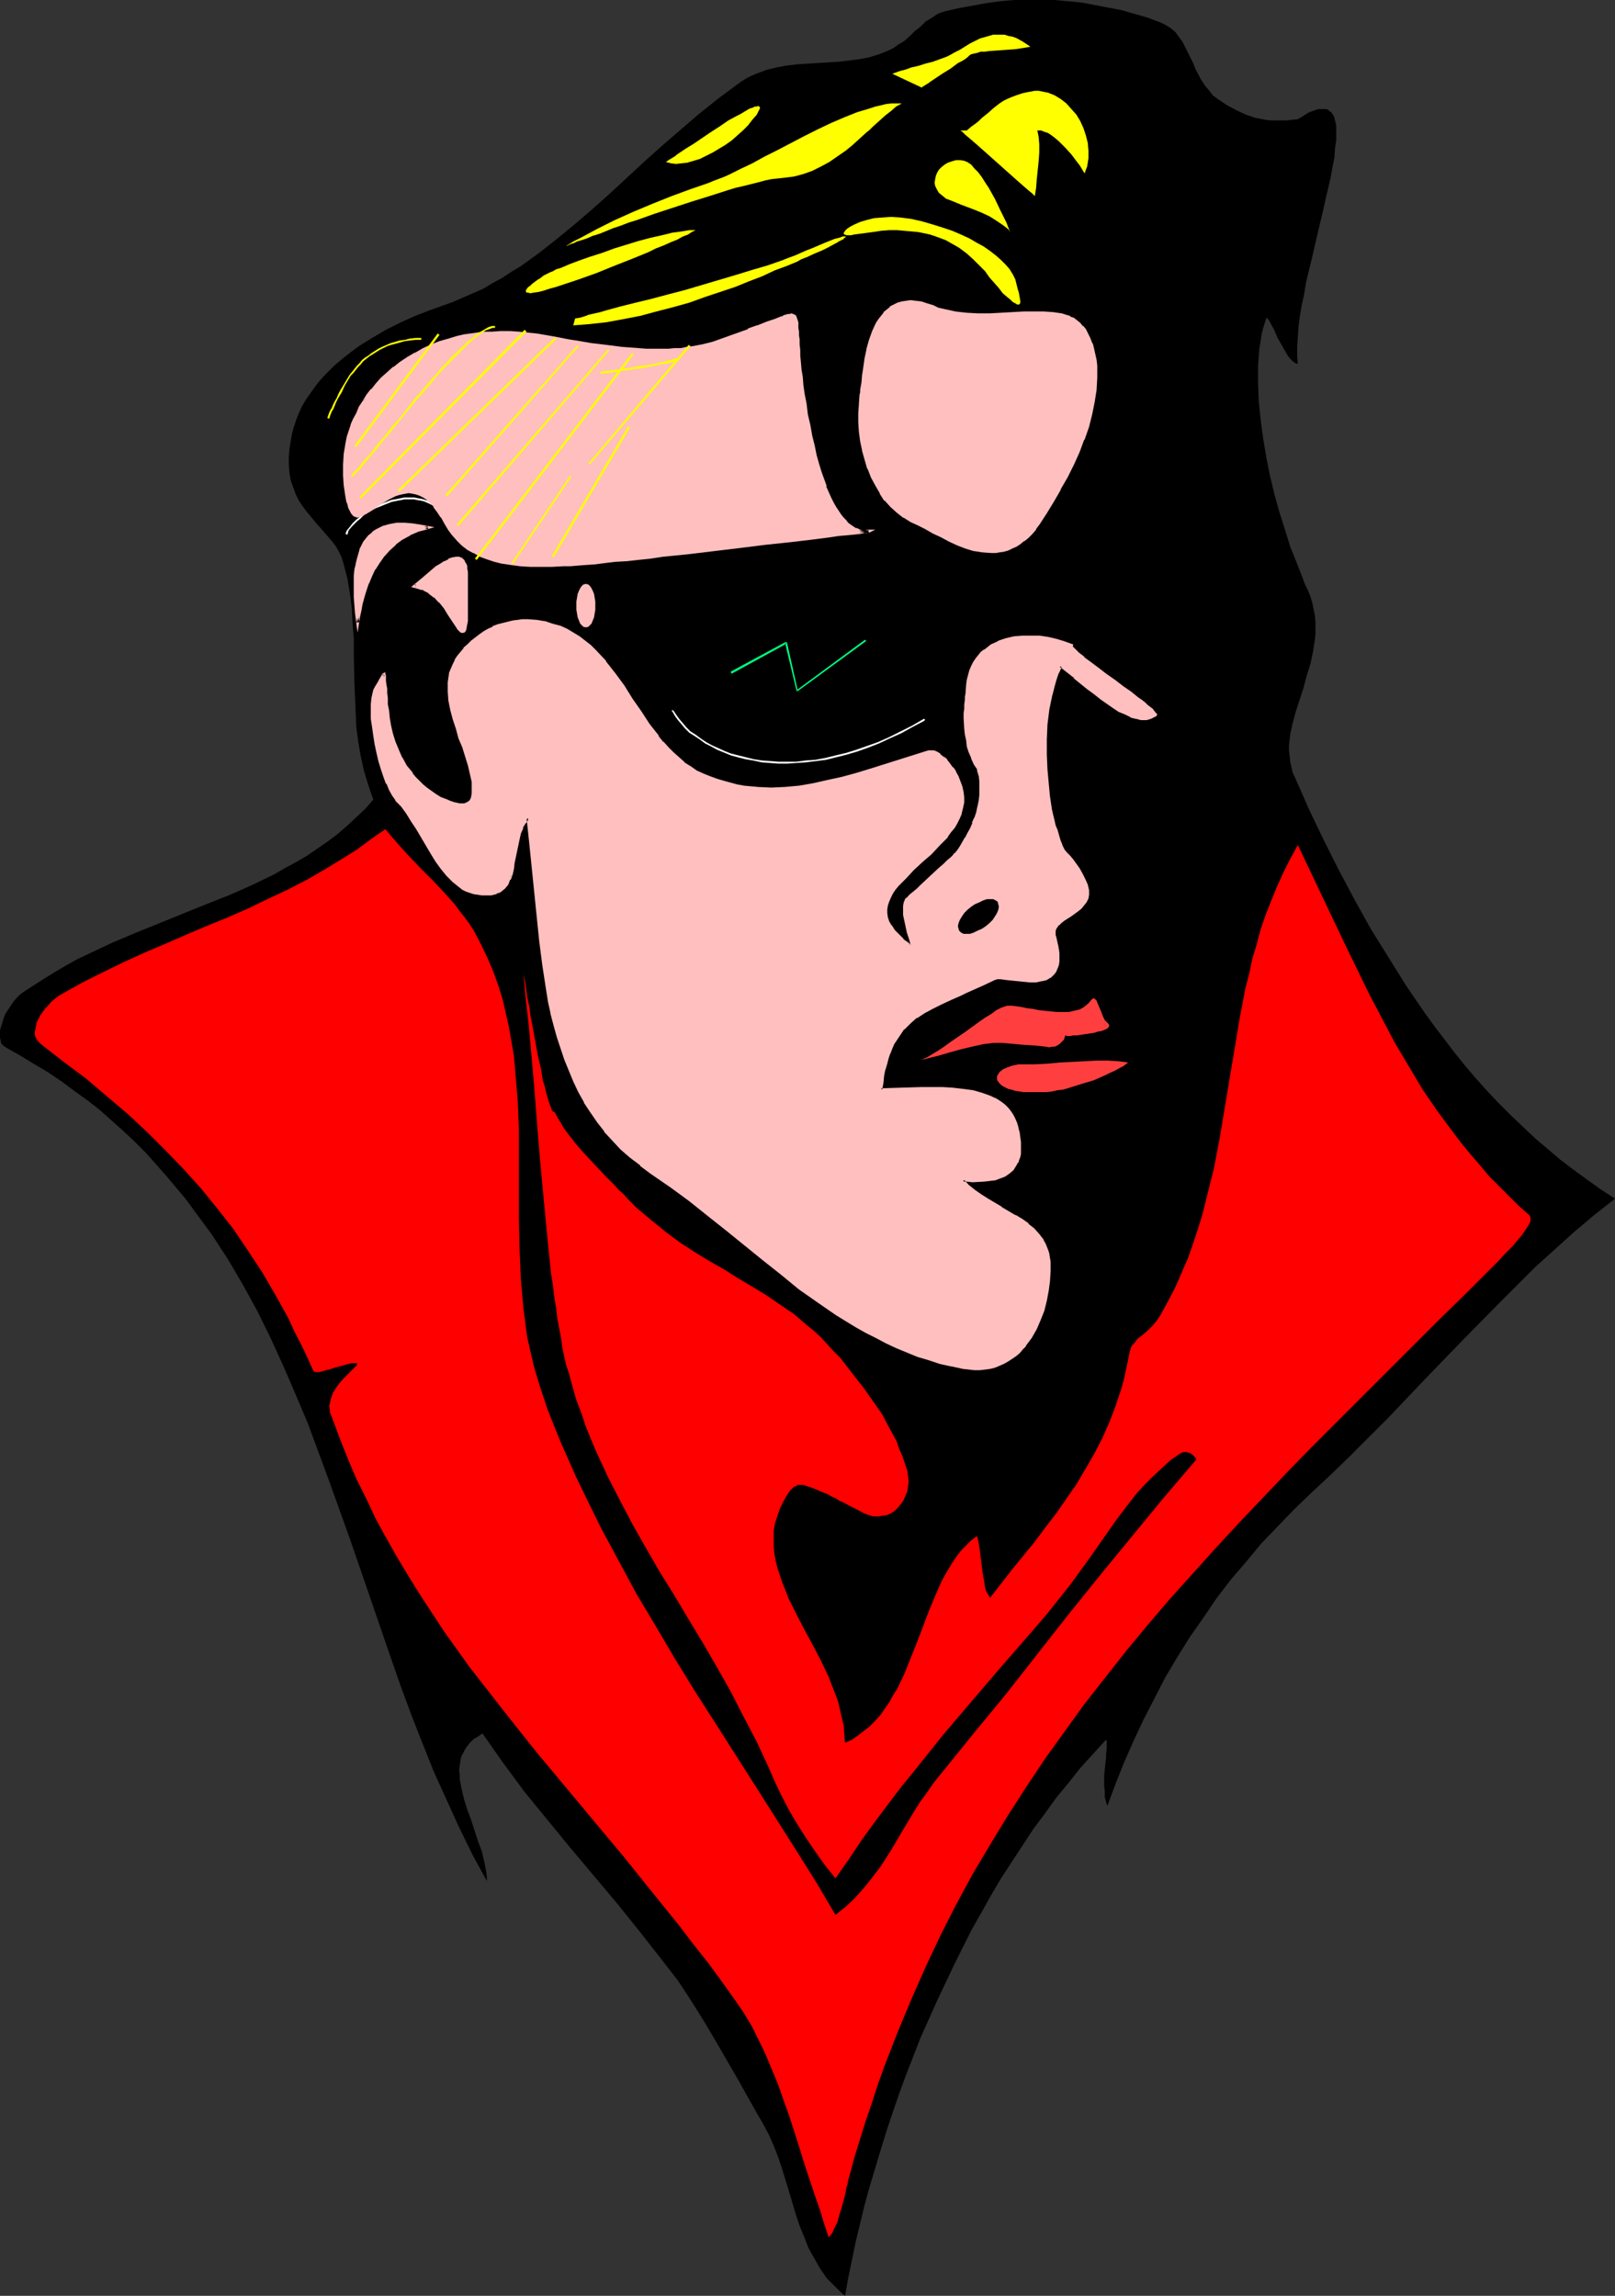<?xml version="1.0" encoding="UTF-8" standalone="no"?>
<svg
   version="1.0"
   width="109.479mm"
   height="155.668mm"
   id="svg44"
   sodipodi:docname="Male 76.wmf"
   xmlns:inkscape="http://www.inkscape.org/namespaces/inkscape"
   xmlns:sodipodi="http://sodipodi.sourceforge.net/DTD/sodipodi-0.dtd"
   xmlns="http://www.w3.org/2000/svg"
   xmlns:svg="http://www.w3.org/2000/svg">
  <rect width="100%" height="100%" fill="#333333" stroke="none"/>
  <sodipodi:namedview
     id="namedview44"
     pagecolor="#ffffff"
     bordercolor="#000000"
     borderopacity="0.25"
     inkscape:showpageshadow="2"
     inkscape:pageopacity="0.0"
     inkscape:pagecheckerboard="0"
     inkscape:deskcolor="#d1d1d1"
     inkscape:document-units="mm" />
  <defs
     id="defs1">
    <pattern
       id="WMFhbasepattern"
       patternUnits="userSpaceOnUse"
       width="6"
       height="6"
       x="0"
       y="0" />
  </defs>
  <path
     style="fill:#000000;fill-opacity:1;fill-rule:evenodd;stroke:none"
     d="m 74.16,121.193 -0.162,-2.101 v -2.101 l 0.162,-1.939 0.323,-1.939 0.323,-1.939 0.485,-1.778 0.646,-1.939 0.646,-1.616 0.808,-1.778 0.969,-1.616 1.131,-1.616 1.131,-1.616 1.131,-1.454 1.293,-1.454 1.293,-1.293 1.454,-1.454 2.908,-2.424 3.231,-2.424 3.393,-2.101 3.555,-2.101 3.555,-1.778 3.555,-1.616 3.716,-1.454 3.555,-1.293 2.747,-0.97 2.585,-1.131 2.585,-1.131 2.585,-1.131 2.424,-1.454 2.424,-1.293 2.424,-1.616 2.424,-1.454 4.686,-3.393 4.524,-3.555 4.524,-3.717 4.524,-3.878 4.524,-4.04 4.362,-4.04 4.524,-4.201 4.524,-4.04 4.686,-4.04 4.686,-4.04 4.847,-3.878 5.009,-3.717 1.131,-0.808 1.293,-0.808 1.293,-0.646 1.131,-0.485 2.585,-0.97 2.585,-0.646 2.585,-0.485 2.747,-0.323 5.17,-0.323 5.332,-0.323 2.747,-0.323 2.585,-0.323 2.585,-0.485 2.585,-0.808 2.424,-0.97 1.293,-0.646 1.131,-0.808 1.616,-0.97 1.454,-1.293 1.293,-1.293 0.646,-0.485 0.808,-0.646 1.293,-1.293 1.616,-0.97 1.454,-0.97 0.808,-0.323 0.969,-0.323 3.555,-0.808 3.555,-0.646 3.555,-0.646 3.555,-0.485 L 259.803,0 h 3.393 3.555 3.393 l 3.555,0.323 3.393,0.323 3.393,0.646 3.393,0.646 3.393,0.646 3.393,0.97 3.393,0.97 3.393,1.293 1.293,0.646 1.293,0.808 1.131,0.97 0.808,1.131 0.969,1.293 0.646,1.293 1.454,2.909 0.646,1.293 0.646,1.616 1.454,2.747 0.969,1.454 0.969,1.131 0.969,1.293 1.293,0.97 2.424,1.616 2.424,1.293 2.424,1.131 2.424,0.808 2.585,0.485 1.293,0.162 h 1.293 1.293 1.454 l 1.454,-0.162 1.454,-0.162 1.131,-0.646 0.969,-0.646 0.808,-0.485 0.969,-0.323 0.808,-0.323 0.646,-0.162 h 0.646 0.646 0.646 l 0.485,0.162 0.323,0.323 0.485,0.323 0.323,0.485 0.323,0.485 0.162,0.485 0.162,0.646 0.162,0.646 0.162,0.808 v 1.616 1.939 l -0.323,2.101 -0.162,2.424 -0.485,2.424 -0.485,2.747 -0.646,2.747 -0.646,2.747 -0.646,2.909 -1.454,6.14 -1.454,6.302 -1.454,5.979 -0.485,3.07 -0.646,2.909 -0.485,2.909 -0.323,2.585 -0.162,2.585 -0.162,2.424 v 2.262 l 0.162,2.101 -0.646,-0.162 -0.646,-0.485 -0.646,-0.646 -0.646,-0.808 -0.646,-1.131 -0.646,-1.131 -1.293,-2.262 -0.485,-1.131 -0.485,-1.131 -0.485,-0.808 -0.485,-0.97 -0.323,-0.485 -0.323,-0.485 -0.162,-0.162 v 0 l -0.162,0.162 v 0 l -0.646,1.939 -0.485,1.778 -0.323,2.101 -0.323,1.939 -0.162,2.101 -0.162,2.101 v 2.262 2.262 l 0.162,4.686 0.485,4.686 0.646,4.848 0.808,4.848 0.969,4.848 1.131,4.686 1.293,4.686 1.454,4.525 1.293,4.201 1.616,4.04 1.454,3.717 0.646,1.778 0.808,1.616 0.646,1.616 0.485,1.616 0.323,1.616 0.323,1.616 0.162,1.616 v 1.454 1.616 l -0.162,1.616 -0.485,3.07 -0.646,3.07 -0.969,3.07 -0.808,3.07 -1.939,5.979 -0.808,2.909 -0.646,2.909 -0.162,1.454 -0.162,1.454 v 1.293 l 0.162,1.454 0.162,1.454 0.323,1.454 0.323,1.454 0.646,1.293 3.393,7.756 3.716,7.756 3.878,7.756 4.039,7.595 4.201,7.595 4.524,7.272 4.524,7.272 4.847,7.11 2.585,3.555 2.585,3.393 2.585,3.393 2.747,3.393 2.747,3.232 2.908,3.232 2.908,3.07 3.07,3.07 3.07,2.909 3.07,2.909 3.231,2.747 3.231,2.747 3.393,2.585 3.555,2.585 3.393,2.424 3.716,2.424 -5.332,4.201 -5.17,4.363 -5.009,4.525 -5.009,4.525 -4.686,4.686 -4.847,4.848 -9.371,9.534 -9.371,9.695 -9.371,9.857 -4.847,4.848 -4.847,4.848 -5.009,4.848 -5.009,4.686 -4.362,4.201 -4.201,4.363 -4.201,4.363 -3.878,4.686 -3.878,4.525 -3.716,4.848 -3.393,5.009 -3.393,4.848 -3.231,5.171 -3.07,5.171 -2.747,5.333 -2.747,5.333 -2.585,5.494 -2.424,5.494 -2.262,5.656 -2.1,5.656 -0.323,-0.97 -0.323,-1.293 v -1.293 l -0.162,-1.454 V 454.879 l 0.323,-3.07 0.162,-1.293 v -1.131 l 0.162,-1.131 v -0.97 -0.646 -0.485 -0.162 h -0.162 -0.162 v 0 l -3.231,3.555 -3.231,3.555 -3.07,3.878 -3.07,3.717 -2.908,4.04 -2.908,3.878 -2.747,4.201 -2.747,4.201 -2.747,4.201 -2.585,4.363 -2.424,4.363 -2.585,4.525 -2.262,4.525 -2.262,4.525 -4.362,9.211 -2.1,4.686 -2.1,4.686 -3.716,9.534 -1.777,4.848 -1.616,4.686 -1.616,4.848 -1.454,4.686 -1.454,4.848 -1.454,4.848 -1.293,4.686 -1.131,4.686 -1.131,4.686 -0.969,4.686 -0.969,4.686 -0.808,4.525 -1.293,-1.131 -1.131,-1.131 -1.131,-1.131 -1.131,-1.131 -1.777,-2.585 -1.454,-2.585 -1.454,-2.585 -1.131,-2.909 -1.131,-2.747 -0.969,-2.909 -1.777,-5.979 -1.777,-5.817 -0.969,-2.909 -1.131,-2.909 -1.293,-2.909 -1.454,-2.747 -1.616,-2.747 -1.454,-2.585 -3.07,-5.494 -5.978,-10.342 -3.07,-5.171 -3.231,-5.171 -3.393,-5.171 -3.878,-5.009 -5.816,-7.433 -5.978,-7.433 -5.978,-7.11 -5.978,-7.11 -5.816,-7.11 -5.816,-7.11 -5.493,-7.433 -5.332,-7.595 -1.131,0.808 -1.131,0.646 -0.969,0.97 -0.646,0.808 -0.646,0.97 -0.485,0.97 -0.485,0.97 -0.162,0.97 -0.162,1.131 -0.162,1.131 0.162,1.293 v 1.131 l 0.485,2.424 0.646,2.747 0.808,2.585 0.969,2.585 1.777,5.494 0.969,2.585 0.646,2.747 0.485,2.424 0.162,1.293 v 1.131 l -3.716,-6.787 -3.393,-6.948 -3.231,-7.11 -3.231,-7.11 -2.908,-7.272 -2.908,-7.433 -2.747,-7.433 -2.585,-7.433 -5.17,-15.028 -5.17,-15.028 -5.332,-14.866 -2.747,-7.433 -2.747,-7.433 -3.07,-7.272 -3.07,-7.11 -3.231,-7.11 -3.393,-6.948 -3.716,-6.787 -3.878,-6.625 -2.1,-3.232 -2.1,-3.232 -2.262,-3.07 -2.262,-3.07 -2.262,-3.07 -5.009,-5.979 -2.585,-2.909 -2.585,-2.909 -2.747,-2.747 -2.908,-2.747 -2.908,-2.585 -3.07,-2.747 -3.07,-2.424 -3.393,-2.424 -3.231,-2.424 -3.555,-2.424 L 8.886,272.766 5.17,270.504 1.454,268.403 0.808,267.918 0.323,267.433 0.162,266.625 0,265.979 v -0.97 -0.97 l 0.323,-1.131 0.323,-0.97 0.323,-1.131 0.485,-1.131 0.646,-0.97 0.646,-0.97 0.646,-0.97 0.808,-0.97 0.808,-0.808 0.808,-0.646 2.747,-1.778 2.747,-1.778 2.908,-1.778 2.747,-1.616 2.908,-1.616 3.07,-1.454 5.816,-2.747 6.14,-2.585 5.978,-2.424 5.978,-2.424 5.978,-2.424 6.14,-2.424 5.816,-2.585 5.655,-2.747 2.747,-1.616 2.747,-1.454 2.747,-1.616 2.585,-1.778 2.585,-1.778 2.585,-1.939 2.424,-2.101 2.262,-2.101 2.424,-2.262 2.1,-2.424 -0.646,-1.778 -0.646,-1.939 -1.131,-3.717 -0.808,-3.717 -0.646,-3.717 -0.485,-3.717 -0.162,-3.717 -0.323,-7.595 -0.162,-7.595 v -3.878 l -0.323,-3.878 -0.162,-3.717 -0.485,-3.717 -0.646,-3.878 -0.969,-3.717 -0.485,-1.616 -0.646,-1.454 -0.808,-1.454 -0.969,-1.293 -2.1,-2.424 -2.262,-2.585 -2.262,-2.747 -0.969,-1.293 -0.969,-1.454 -0.808,-1.616 -0.646,-1.778 -0.646,-1.778 z"
     id="path1" />
  <path
     style="fill:#ffbfbf;fill-opacity:1;fill-rule:evenodd;stroke:none"
     d="m 232.66,242.063 0.323,0.323 0.162,0.162 h 0.162 0.162 0.162 v -0.485 l -0.162,-0.485 -0.162,-0.808 -0.323,-0.808 -0.162,-1.131 -0.646,-2.101 -0.485,-2.262 v -1.131 -1.131 l 0.162,-0.97 0.485,-0.808 v 0 0 l 0.162,-0.162 0.323,-0.162 0.485,-0.646 0.808,-0.646 0.969,-0.97 1.131,-0.97 2.262,-2.101 2.424,-2.262 0.969,-0.97 0.969,-0.808 0.808,-0.808 0.646,-0.485 0.323,-0.323 0.162,-0.162 v 0 h 0.162 l 0.646,-0.97 0.646,-0.97 0.646,-0.97 0.646,-1.131 0.646,-1.293 0.646,-1.131 0.646,-1.454 0.485,-1.454 0.485,-1.454 0.323,-1.454 0.323,-1.454 0.162,-1.616 0.162,-1.616 -0.162,-1.616 -0.162,-1.616 -0.323,-1.616 -0.969,-1.454 -0.646,-1.454 -0.485,-1.616 -0.485,-1.454 -0.323,-1.454 -0.162,-1.454 -0.323,-1.454 v -2.747 -1.293 -1.131 l 0.162,-1.131 v -1.131 l 0.162,-0.808 v -0.808 -0.808 l 0.162,-1.293 0.162,-1.293 0.646,-2.424 0.485,-1.131 0.485,-0.97 0.646,-0.808 0.646,-0.97 0.646,-0.646 0.808,-0.646 0.808,-0.646 0.808,-0.646 1.777,-0.808 2.1,-0.808 1.939,-0.323 2.262,-0.323 h 2.1 l 2.262,0.162 2.1,0.323 2.1,0.323 1.939,0.646 1.939,0.646 v 0.323 0.162 l 0.323,0.323 0.323,0.485 0.485,0.485 0.646,0.485 0.485,0.485 0.808,0.646 1.777,1.293 1.939,1.454 2.1,1.616 2.1,1.454 2.1,1.616 2.1,1.454 1.777,1.454 0.808,0.646 0.808,0.646 0.808,0.646 0.646,0.485 0.485,0.485 0.485,0.485 0.323,0.323 0.162,0.162 v 0.323 0.162 l -1.131,0.485 -1.293,0.162 h -1.131 l -1.293,-0.162 -1.454,-0.485 -1.293,-0.646 -1.616,-0.646 -1.454,-0.97 -1.454,-1.131 -1.777,-1.131 -1.616,-1.293 -1.616,-1.293 -3.555,-2.747 -3.716,-2.909 -0.646,1.778 -0.646,1.778 -0.646,1.778 -0.323,1.939 -0.808,3.878 -0.485,3.878 -0.162,3.878 -0.162,3.878 0.162,3.717 0.323,3.555 0.485,3.393 0.485,3.232 0.323,1.454 0.323,1.454 0.323,1.293 0.323,1.293 0.323,1.131 0.485,1.131 0.323,0.808 0.323,0.97 0.323,0.646 0.323,0.646 0.323,0.485 0.323,0.323 0.646,0.646 0.808,0.97 0.808,0.97 0.808,1.131 0.808,1.454 0.646,1.293 0.485,1.454 0.323,1.293 0.162,1.131 -0.162,0.808 -0.485,0.97 -0.485,0.808 -0.808,0.646 -0.808,0.646 -1.777,1.293 -1.777,1.131 -0.808,0.646 -0.646,0.646 -0.485,0.646 -0.323,0.808 -0.162,0.808 0.162,0.485 v 0.485 l 0.485,1.616 0.323,1.293 0.162,1.293 v 1.131 0.97 l -0.162,0.97 -0.323,0.646 -0.323,0.808 -0.323,0.485 -0.485,0.485 -0.646,0.485 -0.485,0.323 -0.646,0.323 -0.808,0.162 -1.454,0.323 h -1.616 l -1.616,-0.162 -1.616,-0.162 -1.616,-0.162 -1.454,-0.162 -1.131,-0.162 h -0.969 -0.323 l -0.323,0.162 -3.07,1.454 -2.908,1.293 -1.454,0.646 -1.293,0.646 -2.585,1.131 -2.424,1.131 -2.262,1.131 -2.1,1.131 -1.939,1.293 -1.777,1.293 -1.616,1.616 -1.293,1.778 -0.646,1.131 -0.646,0.97 -0.485,1.131 -0.485,1.293 -0.485,1.293 -0.485,1.454 -0.323,1.454 -0.323,1.616 -0.162,1.778 -0.323,1.778 h 2.424 l 2.585,-0.162 5.332,-0.162 5.493,0.162 h 2.585 l 2.585,0.323 2.424,0.485 2.424,0.485 2.1,0.808 0.969,0.485 0.969,0.485 0.808,0.646 0.969,0.646 0.646,0.808 0.646,0.808 0.646,0.808 0.485,0.97 0.485,1.131 0.323,1.131 0.323,1.293 0.162,1.131 0.162,1.131 v 1.131 0.97 l -0.162,0.808 -0.162,0.97 -0.162,0.646 -0.323,0.646 -0.323,0.646 -0.808,1.131 -0.969,0.808 -0.969,0.808 -1.293,0.485 -1.293,0.323 -1.454,0.323 -1.293,0.162 h -2.908 -1.293 -1.131 l 1.293,1.454 1.454,1.293 1.616,1.131 1.777,1.131 3.555,2.101 3.555,2.101 1.777,0.97 1.454,1.131 1.454,1.293 1.293,1.454 1.131,1.454 0.485,0.808 0.323,0.808 0.323,0.808 0.323,0.97 0.162,0.97 v 1.131 l 0.162,2.262 -0.162,2.585 -0.323,2.424 -0.485,2.585 -0.808,2.424 -0.808,2.424 -0.969,2.262 -1.293,2.262 -1.454,1.939 -0.808,0.97 -0.808,0.808 -0.808,0.808 -0.969,0.646 -1.131,0.646 -0.969,0.646 -1.131,0.485 -1.131,0.485 -1.131,0.323 -1.293,0.162 h -1.293 -1.454 -1.293 l -1.454,-0.162 -3.07,-0.646 -2.908,-0.808 -2.908,-0.808 -2.747,-0.97 -2.747,-0.97 -2.747,-1.131 -2.747,-1.293 -2.424,-1.131 -2.585,-1.454 -2.585,-1.454 -4.847,-3.07 -4.847,-3.232 -4.686,-3.393 -4.686,-3.717 -4.686,-3.717 -9.209,-7.595 -4.686,-3.717 -4.847,-3.878 -5.009,-3.555 -5.009,-3.555 -2.747,-1.939 -2.585,-2.101 -2.262,-2.101 -2.1,-2.101 -2.1,-2.424 -1.777,-2.262 -1.777,-2.585 -1.616,-2.585 -1.454,-2.585 -1.293,-2.747 -1.131,-2.747 -1.131,-2.747 -0.969,-2.909 -0.969,-2.909 -0.808,-2.909 -0.646,-3.07 -0.646,-3.07 -0.646,-3.07 -0.969,-6.14 -0.808,-6.302 -0.646,-6.464 -1.293,-12.604 -0.485,-6.302 -0.808,-6.14 -0.808,1.131 -0.808,1.293 -0.485,1.454 -0.485,1.454 -0.646,3.232 -0.485,3.07 -0.162,1.454 -0.485,1.293 -0.485,1.293 -0.485,1.131 -0.808,0.97 -0.808,0.808 -0.646,0.323 -0.485,0.162 -0.646,0.323 h -0.808 l -1.131,0.162 h -0.969 l -1.131,-0.162 -0.969,-0.162 -0.969,-0.323 -0.969,-0.323 -0.969,-0.485 -0.808,-0.646 -1.616,-1.293 -1.454,-1.454 -1.454,-1.778 -1.293,-1.939 -1.293,-1.939 -2.424,-4.201 -1.293,-2.101 -1.293,-2.101 -1.293,-1.939 -1.293,-1.778 -1.454,-1.616 -0.808,-1.131 -0.808,-1.454 -0.646,-1.616 -0.808,-1.778 -0.646,-1.939 -0.646,-2.101 -0.485,-2.101 -0.485,-2.101 -0.323,-2.262 -0.323,-2.101 -0.162,-2.101 -0.162,-1.939 v -1.778 l 0.323,-1.616 0.162,-1.454 0.162,-0.485 0.323,-0.646 0.485,-0.808 0.485,-0.808 0.323,-0.646 0.323,-0.485 0.162,-0.323 0.162,-0.323 v 0 l 0.162,-0.162 v 0.162 0.162 0.646 l 0.162,0.97 0.162,1.131 v 0.808 l 0.162,0.97 v 1.293 l 0.162,1.616 0.162,1.616 0.323,1.939 0.323,1.939 0.485,1.939 0.646,2.262 0.808,1.939 0.969,2.262 1.131,1.939 1.616,2.101 0.808,0.97 0.808,0.97 0.969,0.808 1.131,0.97 0.969,0.808 1.293,0.808 1.293,0.808 1.293,0.485 1.131,0.485 0.969,0.323 0.808,0.323 h 0.808 0.646 0.485 l 0.485,-0.162 0.485,-0.162 0.646,-0.485 0.323,-0.485 0.162,-0.485 0.162,-0.97 0.162,-1.131 -0.162,-1.939 -0.323,-2.262 -0.646,-2.101 -1.454,-4.686 -0.808,-2.262 -0.808,-2.424 -0.808,-2.424 -0.646,-2.262 -0.485,-2.424 -0.162,-2.424 v -1.131 -1.131 l 0.162,-1.131 0.323,-1.131 0.323,-1.131 0.485,-1.131 0.485,-0.97 0.646,-1.131 0.808,-0.97 0.808,-0.97 0.808,-0.97 0.969,-0.808 2.1,-1.616 1.131,-0.808 1.131,-0.646 1.131,-0.485 1.293,-0.485 1.293,-0.485 1.293,-0.323 1.131,-0.323 1.293,-0.162 h 1.293 1.293 l 2.1,0.162 2.1,0.323 1.939,0.485 1.939,0.485 1.777,0.808 1.616,0.97 1.454,0.97 1.616,1.131 1.293,1.131 1.454,1.293 2.424,2.747 2.424,3.07 2.262,3.232 2.1,3.232 2.262,3.393 2.1,3.07 2.424,3.232 1.131,1.454 1.293,1.454 1.454,1.293 1.293,1.293 1.454,1.293 1.616,0.97 1.616,1.131 1.777,0.808 1.616,0.646 1.777,0.646 1.777,0.646 1.777,0.485 1.777,0.323 1.616,0.323 3.555,0.323 3.555,0.162 3.555,-0.162 3.716,-0.323 3.555,-0.646 3.716,-0.646 3.555,-0.97 3.716,-0.97 3.716,-0.97 14.703,-4.848 h 0.646 l 0.808,0.162 0.646,0.162 0.808,0.485 0.808,0.646 0.808,0.808 0.808,0.97 0.808,0.97 0.646,1.131 0.646,1.131 0.485,1.293 0.485,1.293 0.162,1.293 0.162,1.454 v 1.293 l -0.162,1.454 -0.323,1.293 -0.485,1.131 -0.646,1.293 -0.646,1.131 -0.969,1.131 -0.808,1.131 -2.1,2.262 -2.1,2.101 -2.262,2.101 -2.262,1.939 -1.939,2.101 -1.939,2.101 -0.808,0.97 -0.646,0.97 -0.485,0.97 -0.485,1.131 -0.323,0.97 -0.162,1.131 v 1.131 l 0.162,0.97 0.323,1.131 0.646,1.131 0.808,1.131 0.969,1.131 1.293,1.131 z"
     id="path2" />
  <path
     style="fill:#ffbfbf;fill-opacity:1;fill-rule:evenodd;stroke:none"
     d="m 232.498,242.387 v 0 l 0.162,0.162 0.162,0.162 0.162,0.162 0.323,0.162 h 0.162 l 0.485,-0.323 v -0.646 l -0.162,-0.646 v 0 l -0.162,-0.808 -0.323,-0.808 -0.162,-0.97 -0.646,-2.262 v 0 l -0.323,-2.262 v 0.162 l -0.162,-1.131 0.162,-1.131 v 0.162 l 0.162,-0.97 h -0.162 l 0.485,-0.808 -0.323,0.323 h 0.162 l 0.162,-0.323 v 0.162 l 0.162,-0.162 v 0 l 0.162,-0.323 h 0.162 l 0.485,-0.485 0.808,-0.808 0.969,-0.808 1.131,-0.97 2.262,-2.101 2.262,-2.262 1.131,-0.97 0.969,-0.97 0.808,-0.646 0.646,-0.646 0.323,-0.323 v 0 h 0.162 v -0.162 h 0.162 l 0.646,-0.808 0.646,-0.97 0.646,-1.131 0.646,-1.131 v 0 l 0.646,-1.293 0.646,-1.131 0.646,-1.454 v 0 l 0.485,-1.454 v 0 l 0.485,-1.454 0.485,-1.454 v -0.162 l 0.162,-1.454 0.323,-1.616 v 0 -1.616 -1.616 0 l -0.323,-1.616 v -0.162 l -0.323,-1.616 -0.969,-1.454 v 0 l -0.646,-1.454 v 0 l -0.485,-1.454 -0.485,-1.616 v 0.162 l -0.323,-1.454 -0.162,-1.616 -0.323,-1.293 v 0 -2.747 -1.293 -1.131 0 l 0.162,-1.131 v 0 -1.131 0.162 l 0.162,-0.97 v 0 -0.808 0 l 0.162,-2.101 0.162,-1.293 v 0 l 0.646,-2.262 v 0 l 0.485,-1.131 0.485,-0.97 v 0.162 l 0.646,-0.97 0.646,-0.808 h -0.162 l 0.808,-0.808 0.808,-0.646 -0.162,0.162 0.808,-0.646 0.969,-0.646 h -0.162 l 1.777,-0.808 v 0 l 1.939,-0.646 v 0 l 2.1,-0.485 2.1,-0.323 v 0 h 2.1 l 2.262,0.162 h -0.162 l 2.262,0.323 1.939,0.485 v 0 l 2.1,0.485 1.777,0.808 -0.162,-0.485 -0.162,0.323 0.162,0.485 0.323,0.323 v 0 l 0.485,0.323 0.323,0.485 0.646,0.485 v 0 l 0.646,0.646 v 0 l 0.646,0.646 h 0.162 l 1.616,1.293 1.939,1.454 2.1,1.616 2.1,1.454 2.1,1.616 2.1,1.454 1.939,1.454 0.808,0.646 v 0 l 0.808,0.646 v 0 l 0.646,0.485 v 0 l 0.646,0.646 v 0 l 0.485,0.485 0.485,0.323 0.323,0.323 v 0 l 0.162,0.323 v -0.162 0.162 -0.323 0.162 h 0.162 l -1.131,0.485 v 0 l -1.131,0.162 v 0 h -1.131 v 0 l -1.293,-0.162 v 0 l -1.293,-0.485 v 0 l -1.293,-0.485 -1.616,-0.808 h 0.162 l -1.616,-0.97 -1.454,-1.131 -1.616,-1.131 v 0 l -1.616,-1.293 v 0 l -1.777,-1.293 -3.555,-2.747 v 0 l -4.039,-3.232 -0.808,2.262 v 0 l -0.646,1.778 -0.646,1.939 -0.485,1.778 v 0.162 l -0.646,3.878 -0.485,3.717 v 0.162 l -0.323,3.878 v 3.878 l 0.162,3.717 v 0 l 0.323,3.555 0.485,3.555 0.485,3.07 0.323,1.616 v 0 l 0.323,1.454 0.323,1.293 0.323,1.293 0.323,1.131 0.323,0.97 0.323,0.97 h 0.162 l 0.323,0.97 0.323,0.646 0.323,0.646 v 0 l 0.323,0.485 1.131,1.131 0.808,0.808 h -0.162 l 0.808,0.97 0.808,1.293 v -0.162 l 0.808,1.454 0.646,1.293 v 0 l 0.485,1.454 v -0.162 l 0.323,1.454 v -0.162 1.131 -0.162 l -0.162,0.97 0.162,-0.162 -0.485,0.97 v -0.162 l -0.485,0.808 v 0 l -0.646,0.646 -0.808,0.808 v -0.162 l -1.777,1.293 -1.777,1.131 v 0.162 l -0.808,0.646 v 0 l -0.646,0.485 -0.162,0.162 -0.485,0.646 -0.323,0.97 -0.162,0.808 v 0.646 0 l 0.162,0.485 0.485,1.454 v 0 l 0.162,1.454 0.808,-0.162 -0.323,-1.454 v 0 l -0.323,-1.454 -0.162,-0.485 v 0 -0.485 0.162 -0.808 0 l 0.323,-0.808 v 0.162 l 0.485,-0.808 v 0.162 l 0.646,-0.646 v 0 l 0.808,-0.646 v 0 l 1.777,-1.131 1.777,-1.293 v 0 l 0.808,-0.646 0.646,-0.808 0.646,-0.808 v 0 l 0.485,-0.97 0.162,-0.97 v -1.131 l -0.323,-1.454 v 0 l -0.646,-1.454 v 0 l -0.646,-1.293 -0.808,-1.454 v 0 l -0.808,-1.131 -0.808,-1.131 v 0 l -0.808,-0.97 -0.969,-0.97 v 0 l -0.323,-0.485 v 0.162 l -0.323,-0.646 -0.323,-0.646 -0.323,-0.97 v 0.162 l -0.323,-0.97 -0.323,-1.131 -0.323,-1.131 -0.485,-1.131 -0.323,-1.454 -0.323,-1.293 v 0 l -0.323,-1.454 -0.485,-3.232 -0.323,-3.393 -0.323,-3.555 v 0 l -0.162,-3.717 v -3.878 l 0.162,-3.878 v 0 l 0.485,-3.878 0.808,-3.878 v 0.162 l 0.485,-1.939 0.485,-1.778 0.646,-1.939 v 0.162 l 0.808,-1.778 h -0.646 l 3.716,2.909 v 0.162 l 3.393,2.747 1.777,1.293 v 0 l 1.616,1.293 v 0 l 1.616,1.131 1.616,1.131 1.454,0.97 v 0 l 1.616,0.646 1.293,0.646 0.162,0.162 1.293,0.323 h 0.162 l 1.131,0.323 h 0.162 1.293 l 1.131,-0.323 1.293,-0.646 0.323,-0.323 -0.162,-0.485 -0.323,-0.162 v -0.162 l -0.323,-0.323 -0.323,-0.485 -0.646,-0.485 v 0 l -0.646,-0.485 v 0 l -0.646,-0.646 v 0 l -0.808,-0.646 v 0 l -0.969,-0.646 -1.777,-1.454 -2.1,-1.454 -2.1,-1.616 -2.1,-1.454 -2.1,-1.616 -1.939,-1.454 -1.777,-1.293 h 0.162 l -0.808,-0.646 v 0 l -0.646,-0.485 v 0 l -0.485,-0.485 -0.485,-0.485 -0.323,-0.323 v 0 l -0.323,-0.323 v 0 -0.162 0.162 l 0.162,-0.485 -2.262,-0.808 -2.1,-0.646 v 0 l -2.1,-0.485 -2.1,-0.323 v 0 h -2.262 -2.1 -0.162 l -2.1,0.162 -2.1,0.485 v 0 l -1.939,0.646 -0.162,0.162 -1.777,0.808 v 0 l -0.808,0.646 -0.808,0.646 h -0.162 l -0.808,0.646 -0.646,0.808 v 0 l -0.646,0.808 -0.646,0.97 v 0 l -0.485,0.97 -0.485,1.131 v 0 l -0.646,2.424 v 0 l -0.162,1.293 -0.162,2.101 v 0.162 l -0.162,0.808 v -0.162 0.97 0 l -0.162,1.131 v -0.162 1.131 0.162 l -0.162,1.131 v 1.293 l 0.162,2.747 v 0 l 0.162,1.454 0.323,1.454 0.162,1.454 v 0.162 l 0.485,1.454 0.646,1.454 v 0.162 l 0.646,1.454 v 0 l 0.969,1.454 h -0.162 l 0.485,1.616 v -0.162 l 0.162,1.616 v 0 1.616 1.616 0 l -0.162,1.454 -0.323,1.616 v -0.162 l -0.323,1.616 -0.485,1.454 v -0.162 l -0.646,1.454 h 0.162 l -0.646,1.454 -0.646,1.131 -0.646,1.293 v -0.162 l -0.646,1.131 -0.646,1.131 -0.646,0.97 -0.646,0.808 v 0 0 0 h -0.162 l -0.323,0.485 -0.646,0.646 -0.808,0.646 -0.969,0.97 -1.131,0.97 -2.262,2.101 -2.424,2.262 -0.969,0.97 -0.969,0.808 -0.808,0.646 -0.646,0.646 h 0.162 l -0.323,0.162 v 0 l -0.162,0.162 -0.162,0.162 0.323,-0.162 h -0.323 l -0.485,1.131 -0.162,0.97 v 0 1.131 1.131 0 l 0.485,2.262 v 0 l 0.485,2.262 0.323,0.97 0.323,0.97 0.162,0.646 v 0 l 0.162,0.646 v -0.162 0.485 -0.323 0 h 0.162 -0.162 0.162 -0.162 l -0.162,-0.162 h 0.162 l -0.323,-0.323 v 0 z"
     id="path3" />
  <path
     style="fill:#ffbfbf;fill-opacity:1;fill-rule:evenodd;stroke:none"
     d="m 270.467,243.195 0.162,1.131 v 0 l 0.162,1.131 -0.162,0.97 v 0 l -0.162,0.808 v 0 l -0.162,0.808 v -0.162 l -0.323,0.808 v -0.162 l -0.323,0.646 v 0 l -0.485,0.485 0.162,-0.162 -0.646,0.485 v 0 l -0.485,0.323 -0.646,0.323 v -0.162 l -0.808,0.323 h 0.162 l -1.616,0.162 h 0.162 -1.616 -1.616 v 0 l -1.616,-0.162 -1.454,-0.162 -1.454,-0.162 -1.293,-0.162 h -0.969 -0.485 l -0.323,0.162 v 0 l -3.07,1.454 -2.908,1.293 -1.454,0.646 -1.293,0.646 -2.585,1.131 -2.424,1.131 -2.262,1.131 -2.1,1.131 h -0.162 l -1.939,1.293 v 0 l -1.616,1.454 v 0 l -1.616,1.454 -0.162,0.162 -1.293,1.778 -0.646,0.97 v 0.162 l -0.646,0.97 -0.485,1.131 h -0.162 l -0.485,1.293 v 0 l -0.485,1.293 -0.323,1.454 -0.323,1.454 v 0.162 l -0.323,1.454 -0.323,1.778 -0.162,2.262 h 5.332 l 5.332,-0.162 h 5.493 l 2.585,0.162 v 0 l 2.585,0.162 2.424,0.485 v 0 l 2.262,0.646 2.262,0.808 -0.162,-0.162 0.969,0.485 v 0 l 0.969,0.485 0.808,0.646 0.808,0.646 v 0 l 0.646,0.646 0.808,0.808 h -0.162 l 0.646,0.97 v -0.162 l 0.485,0.97 0.485,1.131 v 0 l 0.323,1.131 v -0.162 l 0.162,1.293 0.323,1.293 v 1.131 -0.162 l 0.162,1.131 v 0.97 -0.162 l -0.162,0.97 -0.162,0.808 v 0 l -0.162,0.808 v -0.162 l -0.323,0.646 v 0 l -0.323,0.646 v 0 l -0.808,1.131 0.162,-0.162 -0.969,0.97 v -0.162 l -1.131,0.808 h 0.162 l -1.293,0.485 v 0 l -1.293,0.323 h 0.162 l -1.454,0.162 -1.454,0.162 h 0.162 l -2.908,0.162 h -1.293 -2.1 l 1.939,2.101 v 0 l 1.616,1.131 v 0.162 l 1.616,1.131 1.777,1.131 3.555,2.101 v 0 l 3.555,2.101 v 0 l 1.616,0.97 1.616,1.131 v 0 l 1.454,1.293 1.293,1.293 h -0.162 l 1.131,1.454 v 0 l 0.485,0.808 0.323,0.808 v 0 l 0.323,0.808 0.162,0.97 v -0.162 l 0.162,0.97 0.162,1.131 v 0 2.262 l -0.162,2.585 v -0.162 l -0.323,2.585 -0.485,2.424 v 0 l -0.646,2.424 -0.808,2.424 v 0 l -0.969,2.262 -1.293,2.262 v 0 l -1.454,1.939 v -0.162 l -0.646,0.97 -0.969,0.808 -0.808,0.808 v 0 l -0.969,0.646 -0.969,0.646 -0.969,0.646 v 0 l -1.131,0.485 v 0 l -0.969,0.323 -1.293,0.323 v 0 l -1.131,0.323 h -1.454 0.162 -1.454 0.162 -1.454 l -1.454,-0.323 -3.07,-0.646 h 0.162 l -3.07,-0.646 -2.747,-0.808 -2.908,-0.97 h 0.162 l -2.747,-1.131 v 0.162 l -2.747,-1.131 -2.747,-1.293 -2.424,-1.131 -2.585,-1.454 -2.585,-1.454 v 0 l -4.847,-3.07 -4.847,-3.232 -4.686,-3.393 -4.686,-3.717 v 0.162 l -4.524,-3.717 -9.371,-7.595 -4.686,-3.878 -4.847,-3.717 v -0.162 l -5.009,-3.555 -5.009,-3.555 -2.747,-1.939 v 0 l -2.424,-1.939 v 0 l -2.262,-2.101 -2.262,-2.262 -1.939,-2.424 v 0.162 l -1.777,-2.424 -1.777,-2.424 -1.616,-2.585 v 0 l -1.454,-2.585 -1.293,-2.747 -1.131,-2.585 v 0 l -1.131,-2.909 v 0 l -0.969,-2.747 -0.808,-2.909 -0.808,-3.07 -0.808,-3.07 v 0.162 l -0.646,-3.07 -0.646,-3.07 -0.969,-6.302 -0.808,-6.302 -0.646,-6.302 -1.131,-12.766 -0.646,-6.302 -0.808,-6.948 -1.454,1.939 v 0 l -0.808,1.293 v 0.162 l -0.485,1.293 -0.485,1.616 v 0 l -0.646,3.07 -0.485,3.07 -0.323,1.454 v 0 l -0.323,1.454 -0.485,1.293 1.293,-1.131 0.323,-1.454 v 0 l 0.162,-1.454 0.646,-3.07 0.646,-3.07 v 0 l 0.323,-1.454 0.646,-1.454 h -0.162 l 0.808,-1.293 v 0.162 l 0.808,-1.293 -0.646,-0.162 0.646,6.14 0.646,6.302 1.293,12.766 0.646,6.302 0.808,6.302 0.969,6.302 0.485,3.07 0.646,2.909 v 0.162 l 0.808,3.07 0.808,2.909 0.969,2.909 0.969,2.909 v 0 l 1.131,2.747 v 0 l 1.131,2.747 1.293,2.747 1.454,2.585 v 0.162 l 1.616,2.424 1.777,2.585 1.777,2.262 v 0.162 l 2.1,2.262 2.1,2.262 2.424,2.101 v 0 l 2.585,1.939 v 0.162 l 2.585,1.939 5.17,3.555 4.847,3.555 v 0 l 4.847,3.878 4.686,3.717 9.371,7.595 4.686,3.717 v 0 l 4.524,3.717 4.847,3.393 4.686,3.232 5.009,3.07 v 0 l 2.585,1.454 2.585,1.293 2.424,1.293 2.747,1.293 2.747,1.131 v 0 l 2.747,1.131 v 0 l 2.747,0.808 2.908,0.97 2.908,0.646 h 0.162 l 2.908,0.646 1.454,0.162 1.454,0.162 v 0 h 1.454 v 0 l 1.293,-0.162 1.293,-0.162 v 0 l 1.293,-0.323 1.131,-0.485 v 0 l 1.131,-0.485 v 0 l 1.131,-0.646 0.969,-0.646 0.969,-0.646 v 0 l 0.969,-0.808 0.808,-0.97 0.808,-0.808 v -0.162 l 1.454,-1.939 v 0 l 1.293,-2.262 0.969,-2.262 v 0 l 0.969,-2.424 0.646,-2.585 v 0 l 0.485,-2.585 0.323,-2.424 v 0 l 0.162,-2.585 v -2.262 -0.162 l -0.162,-0.97 -0.162,-0.97 v -0.162 l -0.323,-0.97 -0.323,-0.808 v 0 l -0.323,-0.808 -0.485,-0.808 v -0.162 l -1.131,-1.454 v 0 l -1.293,-1.454 -1.454,-1.131 v -0.162 l -1.616,-1.131 -1.616,-0.97 h -0.162 l -3.555,-2.101 h 0.162 l -3.555,-2.101 -1.777,-1.131 -1.616,-1.131 v 0 l -1.616,-1.293 v 0 l -1.293,-1.454 -0.162,0.646 h 1.131 l 1.293,0.162 2.908,-0.162 v 0 l 1.454,-0.162 1.293,-0.162 h 0.162 l 1.293,-0.485 v 0 l 1.293,-0.485 v 0 l 1.131,-0.808 v 0 l 0.969,-0.808 0.808,-1.293 v 0 l 0.323,-0.646 h 0.162 l 0.162,-0.646 v 0 l 0.323,-0.808 v 0 l 0.162,-0.808 v -0.97 0 -0.97 -1.131 0 l -0.162,-1.131 -0.162,-1.293 -0.323,-1.131 v -0.162 l -0.323,-1.131 v 0 l -0.485,-1.131 -0.485,-0.97 v 0 l -0.646,-0.97 v 0 l -0.646,-0.808 -0.808,-0.808 -0.808,-0.646 -0.969,-0.646 -0.808,-0.485 h -0.162 l -0.969,-0.485 v 0 l -2.262,-0.808 -2.262,-0.646 v 0 l -2.424,-0.323 -2.747,-0.323 v 0 l -2.585,-0.162 h -5.493 l -5.332,0.162 -5.009,0.162 0.323,0.323 0.323,-1.778 0.162,-1.778 0.323,-1.616 v 0.162 l 0.485,-1.616 0.323,-1.293 0.485,-1.454 v 0.162 l 0.485,-1.293 v 0 l 0.485,-1.131 0.646,-0.97 v 0 l 0.646,-0.97 1.293,-1.939 v 0.162 l 1.616,-1.616 v 0 l 1.616,-1.454 v 0.162 l 1.939,-1.293 v 0 l 2.1,-1.131 2.262,-1.131 2.424,-1.131 2.585,-1.131 1.293,-0.646 1.454,-0.646 2.908,-1.293 3.07,-1.454 v 0 h 0.162 v 0 l 0.323,-0.162 v 0 h 0.969 v 0 l 1.131,0.162 1.454,0.162 1.616,0.162 1.616,0.162 v 0 l 1.616,0.162 h 1.616 l 1.454,-0.323 h 0.162 l 0.646,-0.162 h 0.162 l 0.646,-0.323 0.485,-0.323 h 0.162 l 0.485,-0.485 v 0 l 0.485,-0.485 0.485,-0.646 v 0 l 0.323,-0.808 0.323,-0.808 v 0 l 0.162,-0.97 v 0 -0.97 -1.131 0 l -0.162,-1.293 z"
     id="path4" />
  <path
     style="fill:#ffbfbf;fill-opacity:1;fill-rule:evenodd;stroke:none"
     d="m 130.063,225.258 v -0.162 l -0.485,1.131 v 0 l -0.808,0.97 h 0.162 l -0.969,0.646 v 0 l -0.485,0.323 v 0 l -0.485,0.323 v -0.162 l -0.646,0.162 v 0 l -0.646,0.162 -1.131,0.162 v 0 l -0.969,-0.162 v 0 h -1.131 l -0.969,-0.162 v 0 l -0.969,-0.323 h 0.162 l -0.969,-0.323 -0.969,-0.485 h 0.162 l -0.969,-0.646 v 0.162 l -1.454,-1.293 v 0 l -1.454,-1.616 v 0 l -1.454,-1.778 -1.293,-1.778 -1.293,-2.101 -3.716,-6.14 -1.293,-2.101 -1.293,-1.939 -1.293,-1.939 h -0.162 l -1.454,-1.616 0.162,0.162 -0.808,-1.131 v 0 l -0.808,-1.454 -0.646,-1.616 v 0.162 l -0.646,-1.939 -0.646,-1.778 -0.646,-2.101 -0.646,-2.262 -0.485,-2.101 v 0 l -0.323,-2.101 -0.323,-2.101 -0.162,-2.101 v 0 l -0.162,-1.939 v -1.778 0 l 0.323,-1.616 0.162,-1.293 v 0 l 0.323,-0.646 -0.162,0.162 0.323,-0.646 0.485,-0.808 0.485,-0.808 v 0.162 l 0.323,-0.646 v -0.162 l 0.323,-0.485 0.162,-0.323 v 0 l 0.162,-0.162 h -0.162 l 0.162,-0.162 -0.162,0.162 0.162,-0.162 -0.485,-0.323 v 0.162 0.323 -0.162 0.646 0.97 0 l 0.162,1.131 0.162,0.808 v 0 0.97 0.162 l 0.162,1.293 v -0.162 l 0.162,1.616 v 0 l 0.162,1.778 0.323,1.778 0.323,1.939 v 0 l 0.485,2.101 0.646,2.101 v 0.162 l 0.808,1.939 v 0 l 0.969,2.262 v 0 l 1.131,2.101 1.616,1.939 v 0 l 0.808,0.97 v 0 l 0.969,0.97 0.969,0.97 0.969,0.808 v 0.162 l 1.131,0.808 1.131,0.808 1.454,0.808 v 0 l 1.293,0.485 1.131,0.485 v 0 l 0.969,0.485 v 0 l 0.808,0.162 h 0.162 l 0.646,0.162 h 0.808 l 0.646,-0.162 v 0 h 0.485 l 0.485,-0.323 0.808,-0.485 0.323,-0.646 0.323,-0.646 v 0 l 0.162,-0.97 v 0 -1.131 l -0.162,-1.939 v -0.162 l -0.323,-2.101 v 0 l -0.485,-2.262 -1.616,-4.525 -0.808,-2.424 -0.808,-2.262 -0.646,-2.424 -0.646,-2.424 v 0 l -0.485,-2.262 -0.323,-2.424 v 0 -1.131 l 0.162,-1.131 v 0.162 l 0.162,-1.293 0.162,-1.131 v 0.162 l 0.323,-1.131 v 0 l 0.485,-1.131 0.485,-0.97 v 0 l 0.646,-1.131 0.808,-0.97 h -0.162 l 0.808,-0.97 v 0.162 l 0.969,-0.97 0.969,-0.97 v 0.162 l 2.1,-1.616 1.131,-0.808 h -0.162 l 1.131,-0.646 1.131,-0.485 v 0 l 1.293,-0.485 v 0 l 1.131,-0.485 1.293,-0.323 v 0 l 1.293,-0.162 1.131,-0.162 1.293,-0.162 v 0 h 1.293 -0.162 l 2.262,0.162 2.1,0.323 h -0.162 l 1.939,0.485 1.939,0.646 v -0.162 l 1.777,0.808 1.616,0.97 h -0.162 l 1.616,0.97 1.454,1.131 v -0.162 l 1.454,1.293 1.293,1.293 2.585,2.747 -0.162,-0.162 2.424,3.07 2.262,3.232 2.1,3.232 2.262,3.393 2.1,3.232 2.424,3.07 v 0 l 1.293,1.454 v 0 l 1.293,1.454 1.293,1.454 1.454,1.293 1.454,1.131 v 0.162 l 1.454,0.97 1.777,1.131 v 0 l 1.777,0.808 1.616,0.646 0.162,0.162 1.616,0.646 1.777,0.485 1.777,0.485 v 0 l 1.777,0.323 1.777,0.323 3.555,0.485 v 0 h 3.555 3.555 0.162 l 3.555,-0.485 3.716,-0.485 3.555,-0.808 v 0 l 3.716,-0.808 3.716,-1.131 3.716,-0.97 14.703,-4.686 v 0 l 0.646,-0.162 h -0.162 l 0.646,0.162 v 0 l 0.808,0.323 -0.162,-0.162 0.808,0.485 v 0 l 0.808,0.646 h -0.162 l 0.808,0.808 v -0.162 l -0.162,-1.131 h -0.162 l -0.808,-0.646 v -0.162 l -0.808,-0.485 -0.808,-0.323 h -0.808 -0.646 l -14.864,4.686 -3.716,1.131 -3.555,0.97 -3.716,0.808 v 0 l -3.555,0.808 -3.716,0.646 -3.555,0.323 v 0 l -3.555,0.162 -3.555,-0.162 h 0.162 l -3.555,-0.323 -1.777,-0.323 -1.777,-0.485 v 0 l -1.777,-0.485 -1.616,-0.485 -1.777,-0.646 v 0 l -1.616,-0.646 -1.777,-0.808 v 0 l -1.616,-1.131 -1.616,-0.97 h 0.162 l -1.454,-1.293 -1.454,-1.293 -1.293,-1.293 -1.293,-1.454 v 0.162 l -1.293,-1.616 h 0.162 l -2.424,-3.07 -2.1,-3.232 -2.262,-3.232 -2.1,-3.393 -2.262,-3.07 -2.424,-3.07 v -0.162 l -2.585,-2.747 -1.293,-1.293 -1.454,-1.131 v 0 l -1.454,-1.131 -1.616,-0.97 v 0 l -1.616,-0.97 -1.777,-0.808 h -0.162 l -1.777,-0.485 -1.939,-0.646 h -0.162 l -1.939,-0.323 -2.262,-0.162 v 0 h -1.293 -0.162 l -1.131,0.162 -1.293,0.162 -1.293,0.323 v 0 l -1.293,0.323 -1.293,0.323 v 0 l -1.293,0.485 v 0.162 l -1.131,0.485 -1.131,0.646 v 0 l -1.131,0.808 -2.1,1.616 v 0 l -0.969,0.97 -0.969,0.808 v 0.162 l -0.808,0.97 v 0 l -0.808,0.97 -0.646,0.97 v 0.162 l -0.485,0.97 -0.485,1.131 v 0 l -0.485,1.131 v 0.162 l -0.162,1.131 -0.162,1.131 v 0 1.131 1.131 0.162 l 0.162,2.262 0.485,2.424 v 0 l 0.646,2.424 0.808,2.424 0.646,2.424 0.969,2.262 1.454,4.686 0.485,2.101 v 0 l 0.485,2.101 v 0 1.939 1.131 -0.162 l -0.162,0.97 v 0 l -0.162,0.485 v 0 l -0.323,0.485 0.162,-0.162 -0.646,0.485 v 0 l -0.485,0.162 h 0.162 l -0.485,0.162 v 0 h -0.646 0.162 -0.646 v 0 l -0.808,-0.162 h 0.162 l -0.969,-0.162 h 0.162 l -0.969,-0.323 v 0 l -1.131,-0.485 -1.293,-0.485 v 0 l -1.293,-0.808 -1.131,-0.808 -1.131,-0.808 v 0 l -0.969,-0.808 -0.969,-0.97 -0.969,-0.97 v 0 l -0.808,-0.97 h 0.162 l -1.616,-1.939 -1.131,-2.101 v 0.162 l -0.969,-2.262 v 0 l -0.808,-1.939 v 0 l -0.646,-2.101 -0.485,-2.101 v 0 l -0.323,-1.939 -0.162,-1.778 -0.323,-1.616 v 0 -1.616 0 l -0.162,-1.293 v 0 -0.97 -0.162 l -0.162,-0.808 -0.162,-1.131 v 0.162 -0.97 -0.646 l -0.162,-0.323 v 0.162 -0.646 l -0.646,0.323 -0.162,0.162 -0.162,0.323 v 0 l -0.162,0.323 -0.323,0.485 v 0 l -0.323,0.646 v 0 l -0.485,0.808 -0.485,0.808 -0.323,0.646 v 0 l -0.162,0.646 v 0 l -0.323,1.454 -0.162,1.616 v 0 1.778 1.939 0 l 0.323,2.101 0.323,2.262 0.323,2.101 v 0 l 0.485,2.262 0.485,2.101 0.646,2.101 0.646,1.939 0.646,1.778 h 0.162 l 0.646,1.616 0.808,1.454 v 0 l 0.808,1.131 v 0.162 l 1.454,1.454 v 0 l 1.293,1.778 1.293,2.101 1.293,1.939 3.716,6.302 1.293,2.101 1.293,1.778 1.454,1.778 v 0 l 1.616,1.616 v 0 l 1.616,1.293 v 0 l 0.808,0.646 v 0 l 0.969,0.485 0.969,0.323 v 0 l 0.969,0.323 v 0 l 1.131,0.162 0.969,0.162 h 0.162 0.969 0.162 1.131 l 0.646,-0.162 v 0 l 0.646,-0.162 0.162,-0.162 0.485,-0.162 h 0.162 l 0.485,-0.323 v 0 l 0.969,-0.808 0.808,-0.97 0.485,-1.293 h 0.162 l 0.485,-1.293 z"
     id="path5" />
  <path
     style="fill:#ffbfbf;fill-opacity:1;fill-rule:evenodd;stroke:none"
     d="m 242.031,195.04 0.808,0.97 0.808,0.97 v 0 l 0.646,1.131 v 0 l 0.646,1.131 0.485,1.293 v -0.162 l 0.323,1.293 v 0 l 0.323,1.454 0.162,1.293 v 0 1.293 0 l -0.162,1.293 v 0 l -0.485,1.293 v 0 l -0.485,1.131 h 0.162 l -0.646,1.293 v -0.162 l -0.646,1.293 -0.969,1.131 -0.808,1.131 v -0.162 l -1.939,2.262 -2.1,2.101 -2.262,2.101 -2.262,2.101 -2.1,1.939 -1.777,2.101 v 0 l -0.808,1.131 h -0.162 l -0.646,0.97 v 0 l -0.485,0.97 -0.485,1.131 h -0.162 l -0.323,1.131 v 0 l -0.162,1.131 v 1.131 l 0.162,1.131 0.485,0.97 v 0.162 l 0.646,1.131 v 0 l 0.808,1.131 v 0.162 l 0.969,1.131 1.293,1.131 h 0.162 l 1.454,1.293 0.485,-0.646 -1.616,-1.131 h 0.162 l -1.293,-1.293 -1.131,-1.131 0.162,0.162 -0.808,-1.293 v 0.162 l -0.646,-1.131 v 0 l -0.323,-0.97 v 0 l -0.162,-1.131 v 0.162 -1.131 0 l 0.162,-0.97 v 0 l 0.323,-0.97 v 0 l 0.485,-1.131 0.485,-0.97 v 0 l 0.646,-0.97 v 0 l 0.808,-0.97 v 0 l 1.939,-1.939 1.939,-2.101 2.262,-2.101 2.262,-1.939 2.1,-2.262 2.1,-2.101 v -0.162 l 0.808,-1.131 0.969,-1.131 0.646,-1.131 v 0 l 0.646,-1.293 v 0 l 0.485,-1.131 v -0.162 l 0.323,-1.293 v 0 l 0.323,-1.454 v 0 -1.293 -0.162 l -0.162,-1.293 -0.323,-1.454 v 0 l -0.485,-1.293 v 0 l -0.485,-1.293 -0.646,-1.131 v -0.162 l -0.646,-0.97 h -0.162 l -0.808,-1.131 -0.646,-0.808 v -0.162 l -0.808,-0.646 z"
     id="path6" />
  <path
     style="fill:#ff0000;fill-opacity:1;fill-rule:evenodd;stroke:none"
     d="m 121.5,238.67 -1.131,-1.778 -1.293,-1.778 -1.293,-1.616 -1.293,-1.778 -2.908,-3.232 -2.908,-3.07 -3.07,-3.07 -3.07,-3.232 -2.908,-3.232 -2.908,-3.393 -2.585,1.778 -2.424,1.778 -2.424,1.778 -2.585,1.616 -5.009,3.07 -5.009,2.909 -5.009,2.585 -5.17,2.424 -5.009,2.424 -5.17,2.262 -5.17,2.101 -5.332,2.262 -5.17,2.262 -5.332,2.262 -5.332,2.424 -5.332,2.585 -5.493,2.747 -5.493,3.07 -0.808,0.485 -0.808,0.646 -0.969,0.808 -0.646,0.808 -0.808,0.808 -1.293,1.778 -0.485,0.97 -0.485,0.97 -0.162,0.97 -0.162,0.808 -0.162,0.97 0.162,0.808 0.323,0.646 0.485,0.646 0.646,0.646 5.816,4.525 5.816,4.363 5.332,4.525 5.332,4.525 5.009,4.686 4.686,4.686 4.686,4.848 4.362,4.848 4.201,5.171 4.039,5.171 3.716,5.494 3.716,5.656 3.393,5.817 3.393,6.14 1.454,3.232 1.616,3.07 1.616,3.393 1.454,3.232 0.162,0.323 0.162,0.162 0.323,0.162 h 0.323 0.808 l 1.131,-0.323 0.485,-0.162 0.808,-0.162 1.454,-0.485 1.777,-0.485 1.777,-0.485 0.646,-0.162 h 0.485 0.485 0.323 0.162 v 0.162 0 0.323 l -0.162,0.162 -0.162,0.162 -0.646,0.646 -0.808,0.808 -0.808,0.808 -0.969,0.97 -0.969,1.131 -0.808,1.131 -0.808,1.293 -0.485,1.293 -0.323,1.454 -0.162,0.646 0.162,0.808 v 0.808 l 0.323,0.646 2.1,5.656 2.1,5.332 2.262,5.333 2.585,5.171 2.424,5.171 2.747,5.009 2.747,4.848 2.908,4.848 2.908,4.686 3.07,4.686 3.07,4.686 3.231,4.525 3.231,4.525 3.393,4.363 6.947,8.888 6.947,8.726 7.271,8.726 7.271,8.726 7.432,8.888 7.271,9.049 7.432,9.211 3.555,4.686 3.716,4.686 3.555,4.848 3.555,5.009 2.1,3.07 1.939,3.232 1.777,3.555 1.777,3.717 1.616,3.878 1.616,3.878 1.454,4.201 1.454,4.04 2.585,8.08 1.293,4.201 1.293,3.878 1.293,3.878 1.293,3.717 1.131,3.717 1.131,3.393 0.485,-0.485 0.485,-0.646 0.323,-0.808 0.485,-0.97 0.485,-0.97 0.323,-1.293 0.808,-2.585 0.646,-2.424 0.323,-1.293 0.162,-1.131 0.323,-0.97 0.162,-0.97 0.162,-0.646 0.162,-0.485 1.293,-4.848 1.454,-4.686 1.454,-4.686 1.616,-4.686 1.454,-4.525 1.616,-4.525 3.393,-8.726 3.555,-8.564 3.716,-8.403 3.878,-8.241 4.039,-7.918 4.201,-7.756 4.524,-7.595 4.524,-7.433 4.686,-7.272 4.847,-7.272 5.009,-6.948 5.009,-6.948 5.332,-6.787 5.332,-6.787 5.493,-6.625 5.655,-6.625 5.816,-6.464 5.816,-6.464 5.978,-6.464 6.14,-6.464 6.14,-6.464 6.301,-6.464 6.301,-6.302 6.624,-6.625 6.463,-6.464 6.624,-6.625 6.624,-6.625 6.786,-6.625 6.786,-6.787 0.808,-0.808 0.808,-0.808 1.777,-1.939 1.939,-1.939 1.777,-2.101 0.808,-0.97 0.646,-0.97 0.646,-0.97 0.485,-0.808 0.323,-0.646 v -0.646 -0.485 l -0.323,-0.485 -2.747,-2.424 -2.585,-2.585 -2.424,-2.424 -2.585,-2.585 -2.262,-2.747 -2.262,-2.585 -2.262,-2.747 -2.1,-2.747 -4.201,-5.656 -3.878,-5.656 -3.555,-5.979 -3.555,-5.979 -3.231,-6.14 -3.231,-6.14 -3.07,-6.302 -3.07,-6.302 -6.14,-12.927 -6.14,-12.927 -1.939,3.555 -1.777,3.555 -1.616,3.555 -1.454,3.555 -1.454,3.717 -1.293,3.717 -0.969,3.717 -1.131,3.717 -0.808,3.878 -0.969,3.717 -1.454,7.595 -1.293,7.756 -1.293,7.756 -1.293,7.756 -1.293,7.756 -1.454,7.595 -0.969,3.878 -0.969,3.878 -0.969,3.878 -1.131,3.717 -1.293,3.878 -1.293,3.717 -1.616,3.717 -1.616,3.717 -1.939,3.717 -1.939,3.555 -0.969,1.454 -1.131,1.293 -1.131,1.131 -1.293,1.131 -1.293,0.97 -0.969,1.293 -0.485,0.485 -0.323,0.646 -0.162,0.646 -0.162,0.646 -0.485,2.424 -0.485,2.262 -0.485,2.262 -0.646,2.262 -1.454,4.363 -1.616,4.201 -1.777,4.04 -2.1,4.04 -2.262,3.878 -2.262,3.878 -2.585,3.717 -2.585,3.717 -2.747,3.555 -2.747,3.717 -5.816,7.11 -5.655,7.272 -0.485,-0.808 -0.485,-0.808 -0.323,-1.131 -0.162,-1.131 -0.485,-2.747 -0.323,-2.747 -0.162,-1.293 -0.162,-1.293 -0.162,-1.131 -0.162,-0.97 -0.162,-0.808 -0.162,-0.646 -0.162,-0.162 v -0.162 l -0.162,0.162 -1.293,0.97 -1.293,1.293 -1.131,1.131 -1.131,1.454 -1.131,1.616 -0.969,1.616 -0.969,1.616 -0.969,1.778 -1.616,3.717 -1.616,3.878 -3.07,8.08 -1.616,4.04 -1.616,4.04 -1.777,3.717 -1.131,1.778 -0.969,1.778 -1.131,1.616 -1.131,1.616 -1.293,1.454 -1.454,1.454 -1.454,1.131 -1.454,1.131 -1.616,1.131 -1.777,0.808 -0.162,-2.101 -0.162,-2.262 -0.485,-2.101 -0.485,-2.101 -0.485,-2.101 -0.808,-2.101 -0.808,-2.101 -0.808,-2.101 -1.939,-4.04 -2.1,-4.04 -2.1,-3.878 -2.1,-4.04 -1.939,-3.878 -0.808,-2.101 -0.808,-1.939 -0.646,-1.939 -0.646,-1.939 -0.485,-1.939 -0.323,-1.939 -0.162,-1.778 v -1.939 -1.939 l 0.323,-1.939 0.646,-1.939 0.646,-1.939 0.969,-1.939 1.131,-1.939 0.485,-0.646 0.485,-0.485 0.485,-0.485 0.485,-0.162 0.485,-0.323 h 0.646 0.808 l 0.969,0.323 0.969,0.323 1.293,0.485 1.454,0.646 1.616,0.646 0.808,0.485 1.131,0.485 0.969,0.646 1.131,0.485 1.131,0.646 1.293,0.646 1.293,0.646 1.454,0.808 1.293,0.485 1.131,0.323 h 1.293 l 0.969,-0.162 1.131,-0.162 1.131,-0.485 0.969,-0.646 0.808,-0.808 0.808,-0.97 0.646,-0.97 0.485,-1.131 0.485,-1.131 0.162,-1.293 0.162,-1.131 -0.162,-1.454 -0.162,-1.293 -0.646,-1.939 -0.646,-1.939 -0.808,-1.778 -0.646,-1.939 -1.939,-3.555 -1.777,-3.393 -2.262,-3.232 -2.262,-3.232 -2.262,-2.909 -2.262,-2.909 -1.616,-2.101 -1.777,-1.778 -1.616,-1.778 -1.616,-1.778 -1.777,-1.616 -1.777,-1.454 -3.393,-2.909 -3.555,-2.424 -3.555,-2.424 -3.716,-2.262 -3.555,-2.101 -3.555,-2.262 -3.716,-2.101 -3.716,-2.262 -3.716,-2.424 -3.716,-2.747 -3.555,-2.909 -1.939,-1.616 -1.939,-1.616 -1.777,-1.778 -1.777,-1.939 -1.131,-0.97 -0.969,-1.131 -1.131,-1.131 -1.293,-1.293 -2.424,-2.585 -2.585,-2.747 -2.424,-2.747 -2.262,-2.909 -0.969,-1.293 -0.808,-1.454 -0.808,-1.293 -0.646,-1.293 h -0.162 l -0.323,-0.162 -0.323,-0.485 -0.162,-0.485 -0.323,-0.808 -0.323,-0.97 -0.323,-1.131 -0.323,-1.131 -0.323,-1.454 -0.485,-1.454 -0.485,-3.07 -0.808,-3.393 -0.646,-3.555 -0.646,-3.555 -0.646,-3.393 -0.162,-1.616 -0.323,-1.454 -0.323,-1.454 -0.162,-1.454 -0.162,-1.131 -0.162,-1.131 -0.162,-0.808 -0.162,-0.808 -0.162,-0.646 v -0.323 -0.162 0 l 0.646,7.11 0.808,7.272 1.293,14.543 1.131,14.543 0.646,7.272 0.646,6.948 0.646,6.787 0.646,6.625 0.323,3.07 0.323,3.232 0.485,2.909 0.323,2.909 0.485,2.909 0.323,2.747 0.485,2.585 0.485,2.585 0.323,2.424 0.485,2.262 0.485,2.101 0.646,1.939 0.969,3.555 0.969,3.393 1.293,3.393 1.131,3.393 1.293,3.232 1.454,3.393 2.908,6.302 3.231,6.302 3.231,6.14 3.393,5.979 3.555,6.14 3.716,5.979 3.555,5.979 3.716,6.14 3.555,6.14 3.555,6.302 3.231,6.302 3.393,6.464 3.07,6.625 1.616,3.717 1.777,3.717 1.939,3.717 2.1,3.555 2.262,3.555 2.424,3.555 2.424,3.393 2.585,3.232 3.393,-4.848 3.231,-4.848 3.393,-4.686 3.393,-4.525 3.555,-4.686 3.555,-4.363 7.109,-8.888 7.432,-8.726 7.594,-8.888 7.755,-8.888 3.878,-4.525 3.716,-4.686 1.939,-2.424 1.777,-2.424 3.393,-4.686 3.393,-4.848 3.393,-4.848 3.555,-4.686 1.777,-2.262 1.939,-2.101 2.1,-2.101 2.262,-2.101 2.262,-2.101 2.585,-1.778 0.323,-0.162 0.485,-0.162 h 0.646 l 0.808,0.162 0.646,0.323 0.485,0.485 0.323,0.323 0.323,0.485 v 0.162 l -8.402,9.857 -8.24,10.019 -8.078,9.857 -8.078,10.019 -15.834,20.199 -8.24,10.019 -8.24,10.18 -2.1,2.585 -1.777,2.585 -1.777,2.424 -1.616,2.585 -1.454,2.424 -1.454,2.424 -2.747,4.686 -2.908,4.525 -1.616,2.101 -1.616,2.101 -1.777,2.101 -1.939,2.101 -2.1,1.939 -2.424,1.939 -4.847,-8.241 -5.17,-8.241 -10.34,-16.321 -10.502,-16.482 -5.17,-8.08 -5.17,-8.403 -4.847,-8.241 -5.009,-8.403 -4.524,-8.403 -4.524,-8.403 -4.201,-8.564 -2.1,-4.363 -1.939,-4.363 -1.939,-4.363 -1.777,-4.363 -1.777,-4.525 -1.454,-4.363 -1.131,-3.555 -0.969,-3.393 -0.808,-3.555 -0.808,-3.555 -0.485,-3.717 -0.485,-3.717 -0.323,-3.717 -0.323,-3.717 -0.323,-7.595 -0.162,-7.595 v -15.351 -7.756 l -0.323,-7.595 -0.323,-3.717 -0.323,-3.878 -0.323,-3.717 -0.646,-3.717 -0.646,-3.717 -0.808,-3.555 -0.808,-3.555 -1.131,-3.555 -1.293,-3.555 -1.454,-3.393 -1.616,-3.393 z"
     id="path7" />
  <path
     style="fill:#ff3f3f;fill-opacity:1;fill-rule:evenodd;stroke:none"
     d="m 272.891,265.333 v 0.162 l -0.162,0.485 -0.162,0.485 -0.485,0.485 -0.646,0.646 -0.323,0.162 -0.485,0.323 -0.485,0.162 h -0.646 l -0.646,0.162 -0.808,-0.162 -1.454,-0.162 -1.616,-0.162 -2.747,-0.162 -5.332,-0.485 h -1.131 -1.293 l -1.293,0.162 -1.293,0.162 -2.908,0.646 -2.747,0.646 -2.908,0.808 -2.747,0.808 -2.585,0.646 -1.293,0.323 -1.131,0.162 0.808,-0.162 0.646,-0.323 0.485,-0.162 1.293,-0.808 1.616,-0.97 1.454,-0.97 1.777,-1.293 3.555,-2.424 3.555,-2.585 1.616,-1.131 1.616,-0.97 1.293,-0.97 1.293,-0.646 0.485,-0.162 0.485,-0.162 0.485,-0.162 h 0.323 0.969 l 1.293,0.162 1.131,0.162 1.454,0.323 1.454,0.162 1.454,0.323 3.07,0.323 1.616,0.162 h 1.454 1.616 l 1.293,-0.323 1.454,-0.323 1.131,-0.646 0.969,-0.808 0.485,-0.485 0.485,-0.646 0.323,-0.162 0.162,-0.162 0.323,0.162 0.162,0.162 0.323,0.323 0.162,0.485 0.485,1.131 0.485,1.131 0.485,1.293 0.485,0.97 0.323,0.323 0.162,0.162 0.323,0.323 0.162,0.162 0.162,0.323 -0.162,0.485 -0.323,0.323 -0.646,0.323 -0.808,0.323 -0.969,0.162 -0.969,0.323 -2.262,0.323 -2.1,0.323 h -0.969 l -0.808,0.162 h -0.808 z"
     id="path8" />
  <path
     style="fill:#ffbfbf;fill-opacity:1;fill-rule:evenodd;stroke:none"
     d="m 278.384,85.482 -0.485,-0.97 -0.646,-0.808 -0.646,-0.646 -0.808,-0.646 -0.808,-0.646 -0.969,-0.323 -0.969,-0.485 -1.131,-0.162 -0.969,-0.323 -1.131,-0.162 -2.424,-0.162 h -2.585 l -2.585,0.162 -2.908,0.162 -2.908,0.162 h -2.908 l -2.908,0.162 -2.908,-0.162 -3.07,-0.485 -2.908,-0.485 -1.293,-0.485 -1.454,-0.485 -1.616,-0.646 -1.454,-0.323 -1.293,-0.323 h -1.293 -1.131 l -1.131,0.162 -0.969,0.323 -0.969,0.485 -0.969,0.485 -0.808,0.646 -0.646,0.808 -0.646,0.808 -0.646,0.97 -0.646,0.808 -0.969,2.101 -0.646,2.262 -0.646,2.262 -0.485,2.262 -0.485,2.262 -0.323,2.262 -0.162,1.939 -0.162,1.616 -0.162,0.646 v 0.646 l -0.323,2.424 -0.162,2.262 0.162,2.424 0.162,2.424 0.323,2.424 0.485,2.262 0.485,2.424 0.808,2.262 0.808,2.101 1.131,2.101 1.131,1.939 1.131,1.778 1.454,1.616 1.616,1.454 1.777,1.293 1.777,1.131 1.777,0.808 1.939,0.97 1.939,1.131 2.1,0.97 2.1,1.131 2.1,0.97 2.1,0.808 2.1,0.646 2.262,0.323 2.1,0.162 h 0.969 l 1.131,-0.162 0.969,-0.162 1.131,-0.323 0.969,-0.485 1.131,-0.485 0.969,-0.646 0.969,-0.808 0.969,-0.808 0.969,-0.97 0.969,-1.131 0.969,-1.293 1.777,-2.909 1.777,-2.909 1.777,-3.07 1.777,-3.07 1.616,-3.232 1.454,-3.232 1.131,-3.07 1.131,-3.393 0.969,-3.07 0.646,-3.232 0.485,-3.232 0.162,-2.909 v -1.616 l -0.162,-1.454 -0.162,-1.454 -0.162,-1.454 -0.323,-1.293 -0.485,-1.454 -0.485,-1.293 z"
     id="path9" />
  <path
     style="fill:#ffbfbf;fill-opacity:1;fill-rule:evenodd;stroke:none"
     d="m 278.707,85.32 v 0 l -0.485,-0.97 -0.646,-0.808 h -0.162 l -0.646,-0.808 v 0 l -0.808,-0.646 v 0 l -0.808,-0.646 v 0 l -0.969,-0.323 V 80.957 l -1.131,-0.323 -0.969,-0.323 -1.131,-0.162 v 0 l -1.131,-0.162 v 0 l -2.424,-0.162 h -2.585 -2.585 l -2.908,0.162 -2.908,0.162 -2.908,0.162 h -2.908 l -2.908,-0.162 v 0 l -2.908,-0.323 -2.908,-0.646 v 0 l -1.454,-0.323 v 0 l -1.293,-0.646 v 0 l -1.616,-0.485 -1.454,-0.485 v 0 l -1.454,-0.162 -1.293,-0.162 v 0 l -1.131,0.162 v 0 l -1.131,0.162 v 0 l -1.131,0.323 v 0 l -0.969,0.485 v 0 l -0.969,0.485 v 0.162 l -0.808,0.646 v 0 l -0.808,0.646 v 0.162 l -0.646,0.808 v 0 l -0.646,0.808 -0.646,0.97 v 0 l -0.969,2.101 v 0 l -0.808,2.262 -0.646,2.262 v 0.162 l -0.485,2.262 -0.323,2.262 -0.323,2.101 -0.162,1.939 -0.323,1.778 v 0.646 l -0.162,0.646 -0.162,2.262 v 0.162 l -0.162,2.262 v 2.424 l 0.162,2.424 v 0 l 0.323,2.424 0.485,2.262 v 0.162 l 0.646,2.262 0.646,2.262 0.162,0.162 0.808,2.101 1.131,2.101 1.131,1.939 v 0.162 l 1.131,1.778 h 0.162 l 1.454,1.616 1.616,1.454 v 0 l 1.616,1.293 h 0.162 l 1.777,1.131 1.777,0.808 1.939,0.97 1.939,1.131 2.1,0.97 2.1,1.131 2.1,0.97 v 0 l 2.1,0.808 2.1,0.646 h 0.162 l 2.1,0.323 2.262,0.162 v 0 h 0.969 0.162 l 0.969,-0.162 1.131,-0.162 v 0 l 1.131,-0.323 v 0 l 0.969,-0.485 1.131,-0.485 v 0 l 0.969,-0.646 0.969,-0.808 h 0.162 l 0.969,-0.808 0.969,-0.97 0.969,-1.131 v -0.162 l 0.969,-1.293 1.777,-2.747 1.777,-2.909 1.777,-3.07 v -0.162 l 1.777,-3.07 1.616,-3.232 1.454,-3.232 1.131,-3.07 0.162,-0.162 1.131,-3.232 0.808,-3.232 v 0 l 0.646,-3.232 0.485,-3.07 V 99.702 l 0.162,-2.909 v -1.616 -1.454 l -0.162,-1.454 -0.323,-1.454 v 0 l -0.323,-1.454 -0.323,-1.293 -0.162,-0.162 -0.485,-1.293 -0.646,-1.293 -0.646,0.323 0.646,1.293 0.485,1.293 v 0 l 0.323,1.454 0.323,1.293 v 0 l 0.323,1.293 0.162,1.454 0.162,1.616 v -0.162 1.616 l -0.162,2.909 v 0 l -0.485,3.07 -0.646,3.232 v 0 l -0.969,3.232 -1.131,3.232 v 0 l -1.131,3.07 -1.454,3.232 -1.616,3.232 -1.777,3.07 v 0 l -1.616,3.07 -1.939,2.909 -1.777,2.909 -0.969,1.293 v -0.162 l -0.969,1.131 -0.969,0.97 -0.808,0.97 v -0.162 l -0.969,0.808 -1.131,0.646 h 0.162 l -1.131,0.485 -0.969,0.485 v -0.162 l -0.969,0.323 v 0 l -0.969,0.323 h -1.131 v 0 l -0.969,0.162 v 0 l -2.1,-0.162 -2.262,-0.485 h 0.162 l -2.1,-0.646 -2.262,-0.808 0.162,0.162 -2.1,-0.97 -2.1,-1.131 -2.1,-0.97 -1.939,-1.131 -1.939,-0.97 -1.777,-0.808 -1.777,-1.131 v 0 l -1.616,-1.293 v 0.162 l -1.616,-1.454 -1.454,-1.616 v 0 l -1.131,-1.778 v 0 l -1.131,-1.939 -1.131,-2.101 -0.808,-2.101 v 0 l -0.646,-2.262 -0.646,-2.424 v 0.162 l -0.485,-2.424 -0.323,-2.424 v 0.162 l -0.162,-2.424 v -2.424 -2.262 0 l 0.323,-2.262 0.162,-0.646 v -0.808 l 0.162,-1.616 0.323,-1.939 0.323,-2.101 0.323,-2.424 0.485,-2.262 v 0.162 l 0.646,-2.424 0.808,-2.101 h -0.162 l 0.969,-2.101 v 0.162 l 0.646,-0.97 0.646,-0.97 h -0.162 l 0.646,-0.808 v 0.162 l 0.808,-0.808 v 0 l 0.808,-0.646 v 0 l 0.808,-0.485 v 0 l 0.969,-0.485 v 0.162 l 0.969,-0.323 v 0 l 0.969,-0.323 v 0 h 1.131 v 0 l 1.293,0.162 1.293,0.162 v 0 l 1.454,0.485 1.454,0.485 v 0 l 1.454,0.485 v 0 l 1.454,0.485 v 0 l 2.908,0.646 2.908,0.323 h 0.162 l 2.908,0.162 h 2.908 l 2.908,-0.162 2.908,-0.162 2.908,-0.162 2.585,-0.162 h 2.585 l 2.424,0.162 h -0.162 l 1.131,0.162 v 0 l 1.131,0.323 0.969,0.323 0.969,0.323 v 0 l 0.969,0.323 h -0.162 l 0.808,0.646 v -0.162 l 0.808,0.646 v 0 l 0.646,0.808 V 83.866 l 0.646,0.97 0.485,0.97 v -0.162 z"
     id="path10" />
  <path
     style="fill:#ffffff;fill-opacity:1;fill-rule:evenodd;stroke:none"
     d="m 172.556,182.113 v 0 h -0.162 v -0.162 h -0.162 v 0.162 0 0 h -0.162 v 0.162 h 0.162 l 0.646,1.131 0.808,1.131 0.969,1.131 0.808,0.97 1.131,1.131 1.293,0.808 1.454,0.97 1.293,0.97 1.616,0.808 1.454,0.808 1.616,0.646 1.939,0.808 1.777,0.485 1.939,0.485 1.939,0.323 2.262,0.485 2.1,0.162 2.1,0.162 h 2.424 l 2.262,-0.162 2.424,-0.162 2.585,-0.323 2.585,-0.323 2.585,-0.646 2.585,-0.646 2.747,-0.808 2.747,-0.97 2.908,-1.131 2.747,-1.293 2.908,-1.293 2.908,-1.616 3.07,-1.616 v 0 0 -0.162 h 0.162 v -0.162 h -0.162 v 0 0 -0.162 h -0.162 v 0.162 -0.162 l -3.07,1.778 -2.908,1.454 -2.908,1.454 -2.908,1.293 -2.747,0.97 -2.747,0.97 -2.585,0.808 -2.747,0.646 -2.585,0.646 -2.585,0.485 -2.424,0.162 -2.424,0.323 h -2.262 -2.424 l -2.1,-0.162 -2.1,-0.162 -2.1,-0.323 -1.939,-0.485 -1.939,-0.485 -1.939,-0.485 -1.616,-0.646 -1.777,-0.808 -1.454,-0.646 -1.454,-0.808 -1.454,-0.97 -1.293,-0.97 -1.293,-0.808 -1.131,-1.131 -0.808,-0.97 -0.969,-1.131 -0.808,-1.131 z"
     id="path11" />
  <path
     style="fill:#00ff7f;fill-opacity:1;fill-rule:evenodd;stroke:none"
     d="m 187.259,172.095 v 0 0.162 0 0.162 0 0 l 0.162,0.162 h 0.162 l 13.895,-7.595 -0.323,-0.162 2.908,12.119 v 0.162 0 h 0.162 v 0 h 0.162 v 0 l 17.449,-12.766 v 0 0 -0.162 -0.162 0 0 h -0.162 -0.162 l -17.288,12.766 0.162,0.162 -2.747,-12.281 v 0 h -0.162 v 0 -0.162 h -0.162 v 0 0 z"
     id="path12" />
  <path
     style="fill:#ff3f3f;fill-opacity:1;fill-rule:evenodd;stroke:none"
     d="m 264.651,272.766 h -2.1 -1.616 l -1.616,0.323 -1.293,0.485 -1.131,0.485 -0.323,0.323 -0.485,0.323 -0.162,0.323 -0.323,0.485 -0.162,0.323 v 0.808 l 0.162,0.323 0.323,0.485 0.323,0.323 0.323,0.323 0.485,0.323 0.646,0.323 0.646,0.323 0.808,0.162 0.969,0.323 1.131,0.162 0.969,0.162 h 1.293 1.454 1.454 1.616 l 1.454,-0.162 1.454,-0.323 1.454,-0.162 1.616,-0.485 3.07,-0.97 3.231,-0.97 1.454,-0.646 1.454,-0.646 1.293,-0.646 1.131,-0.485 1.131,-0.646 0.969,-0.485 0.646,-0.485 0.646,-0.485 -2.585,-0.323 -2.585,-0.162 h -2.908 l -2.908,0.162 -3.231,0.162 -3.231,0.162 -3.393,0.323 z"
     id="path13" />
  <path
     style="fill:#ffbfbf;fill-opacity:1;fill-rule:evenodd;stroke:none"
     d="m 109.706,135.09 -2.1,-0.323 -1.939,-0.323 -2.1,-0.162 -1.777,0.162 -1.939,0.162 -1.616,0.485 -1.616,0.808 -0.646,0.485 -0.646,0.485 -0.646,0.646 -0.646,0.646 -0.646,0.808 -0.485,0.97 -0.485,0.97 -0.323,1.131 -0.323,1.293 -0.323,1.293 -0.162,1.454 -0.162,1.454 -0.162,1.778 v 1.778 1.778 l 0.162,2.101 0.323,2.262 0.162,2.262 0.323,-1.454 0.323,-1.616 0.323,-1.616 0.485,-1.778 0.485,-1.778 0.646,-1.778 0.808,-1.939 0.808,-1.778 1.131,-1.616 1.131,-1.778 1.454,-1.616 1.616,-1.454 1.777,-1.293 1.939,-1.131 2.262,-0.97 1.293,-0.323 z"
     id="path14" />
  <path
     style="fill:#ffbfbf;fill-opacity:1;fill-rule:evenodd;stroke:none"
     d="m 111.321,135.09 -3.555,-0.646 -2.1,-0.323 -1.939,-0.162 h -0.162 -1.777 -0.162 l -1.777,0.323 v 0 l -1.777,0.485 v 0 l -1.616,0.808 v 0 l -0.808,0.485 v 0 l -0.646,0.646 -0.646,0.485 -0.646,0.808 v 0 l -0.646,0.808 v 0 l -0.485,0.97 -0.485,0.97 v 0.162 l -0.323,1.131 -0.323,1.131 -0.323,1.293 v 0.162 l -0.323,1.293 -0.162,1.616 v 0 1.778 1.778 1.778 0.162 l 0.162,2.101 0.162,2.101 0.646,4.848 0.646,-4.04 0.323,-1.454 0.323,-1.778 v 0 l 0.485,-1.778 0.485,-1.616 0.646,-1.939 v 0.162 l 0.808,-1.939 0.808,-1.778 v 0.162 l 1.131,-1.778 1.131,-1.616 v 0 l 1.454,-1.616 1.616,-1.454 h -0.162 l 1.777,-1.293 2.1,-1.131 h -0.162 l 2.262,-0.97 v 0 l 1.293,-0.323 2.747,-0.808 -1.777,-0.323 -1.293,0.323 -1.131,0.485 h -0.162 l -2.262,0.97 v 0 l -1.939,1.131 -1.777,1.293 -0.162,0.162 -1.454,1.454 -1.454,1.616 h -0.162 l -1.131,1.616 -0.969,1.778 v 0 l -0.969,1.778 -0.808,1.939 v 0 l -0.646,1.778 -0.646,1.778 -0.323,1.778 v 0 l -0.485,1.778 -0.162,1.616 -0.323,1.454 h 0.808 l -0.323,-2.262 -0.162,-2.262 -0.162,-2.101 v 0 l -0.162,-1.778 0.162,-1.778 v -1.778 0.162 l 0.162,-1.616 0.162,-1.454 v 0 l 0.323,-1.293 0.323,-1.131 0.485,-1.131 h -0.162 l 0.485,-0.97 0.485,-0.97 v 0.162 l 0.646,-0.808 v 0 l 0.485,-0.646 0.646,-0.646 0.646,-0.646 v 0.162 l 0.646,-0.485 v 0 l 1.616,-0.808 v 0 l 1.616,-0.485 v 0 l 1.777,-0.162 v 0 h 1.777 v 0 l 1.939,0.162 2.1,0.162 2.1,0.485 -0.162,-0.808 z"
     id="path15" />
  <path
     style="fill:#ffbfbf;fill-opacity:1;fill-rule:evenodd;stroke:none"
     d="m 106.151,150.28 2.262,-2.101 2.262,-1.778 1.131,-0.97 1.131,-0.808 1.131,-0.485 0.969,-0.485 0.969,-0.485 0.808,-0.162 0.808,0.162 0.646,0.162 0.323,0.323 0.162,0.323 0.162,0.323 0.323,0.485 v 0.485 l 0.162,0.646 0.162,0.646 v 0.808 3.232 3.07 2.909 1.293 l -0.162,1.131 v 0.97 l -0.162,0.808 -0.162,0.646 -0.323,0.323 -0.323,0.162 -0.323,-0.162 -0.162,-0.162 -0.323,-0.162 -0.162,-0.323 -0.162,-0.485 -2.262,-3.393 -0.969,-1.616 -1.293,-1.454 -1.293,-1.293 -1.454,-1.131 -0.969,-0.485 -0.808,-0.485 -0.969,-0.323 z"
     id="path16" />
  <path
     style="fill:#ffbfbf;fill-opacity:1;fill-rule:evenodd;stroke:none"
     d="m 106.313,149.795 0.162,0.646 2.262,-1.939 v 0 l 2.1,-1.939 v 0.162 l 1.293,-0.97 0.969,-0.808 1.131,-0.485 v 0 l 0.969,-0.485 v 0 l 0.969,-0.323 h -0.162 l 0.969,-0.162 h -0.162 0.646 v 0 l 0.646,0.162 h -0.162 l 0.323,0.323 v -0.162 l 0.162,0.323 v 0 l 0.162,0.323 0.323,0.485 -0.162,-0.162 0.162,0.485 v 0 l 0.162,0.646 v 0.646 0 4.04 l 0.162,3.07 v 2.909 l -0.162,1.293 v 1.131 0 l -0.162,0.97 -0.162,0.808 v -0.162 l -0.162,0.646 h 0.162 l -0.323,0.323 0.323,-0.162 -0.323,0.162 h 0.162 l -0.323,-0.162 0.162,0.162 -0.485,-0.485 v 0 l -0.162,-0.323 -0.323,-0.323 -2.1,-3.393 -0.969,-1.616 h -0.162 l -1.131,-1.454 v -0.162 l -1.454,-1.293 v 0 l -1.454,-1.131 v 0 l -0.969,-0.485 -0.808,-0.485 v 0 l -0.969,-0.323 -1.131,-0.323 -0.969,0.646 1.777,0.485 0.969,0.323 v -0.162 l 0.808,0.485 0.969,0.485 h -0.162 l 1.454,1.131 v -0.162 l 1.293,1.454 v -0.162 l 1.293,1.616 v 0 l 0.969,1.616 2.262,3.393 0.162,0.323 0.323,0.323 0.485,0.485 0.485,0.162 0.646,-0.162 0.323,-0.485 0.162,-0.646 v -0.162 l 0.162,-0.808 0.162,-0.808 v -0.162 -1.131 -1.293 -2.909 -3.07 -4.04 0 l -0.162,-0.808 v -0.646 0 l -0.162,-0.485 -0.323,-0.485 -0.162,-0.323 v -0.162 l -0.323,-0.323 -0.323,-0.323 -0.808,-0.323 h -0.808 l -0.969,0.162 -0.969,0.323 v 0.162 l -0.969,0.485 h -0.162 l -0.969,0.646 -1.131,0.646 -1.131,0.97 v 0 l -2.262,1.939 v 0 l -2.908,2.424 z"
     id="path17" />
  <path
     style="fill:#ffffff;fill-opacity:1;fill-rule:evenodd;stroke:none"
     d="m 89.025,137.029 v 0 l 0.162,-0.646 0.162,-0.485 0.808,-0.97 0.485,-0.485 0.485,-0.485 0.485,-0.485 0.646,-0.485 0.646,-0.646 0.485,-0.485 0.808,-0.485 0.646,-0.323 0.808,-0.485 0.646,-0.323 0.808,-0.323 0.808,-0.323 0.808,-0.323 0.808,-0.323 0.808,-0.323 0.808,-0.162 0.808,-0.162 0.969,-0.162 0.646,-0.162 h 0.969 0.808 0.808 l 0.646,0.162 0.969,0.162 0.808,0.162 1.454,0.646 0.646,0.323 0.323,-0.323 -0.808,-0.485 -1.616,-0.646 -0.646,-0.162 -0.969,-0.162 -0.808,-0.162 h -0.808 -0.808 -0.969 l -0.808,0.162 -0.808,0.162 -0.808,0.162 -0.969,0.162 -0.808,0.323 -0.808,0.323 -0.808,0.323 -0.808,0.323 -0.808,0.323 -0.808,0.485 -0.646,0.485 -0.808,0.323 -0.646,0.485 -0.646,0.485 -0.646,0.646 -0.646,0.485 -0.485,0.485 -0.485,0.485 -0.485,0.646 -0.808,0.97 -0.323,0.485 -0.162,0.646 v 0 z"
     id="path18" />
  <path
     style="fill:#ffff00;fill-opacity:1;fill-rule:evenodd;stroke:none"
     d="m 84.339,107.296 v 0 l 0.323,-0.97 0.323,-0.808 0.485,-0.808 0.323,-0.808 0.323,-0.808 0.485,-0.97 0.485,-0.808 0.485,-0.808 0.808,-1.778 0.485,-0.808 0.485,-0.808 0.485,-0.808 0.646,-0.646 0.646,-0.808 0.646,-0.808 0.646,-0.646 0.646,-0.808 0.808,-0.646 0.808,-0.646 0.808,-0.485 1.777,-1.131 0.969,-0.485 0.969,-0.485 0.969,-0.323 1.293,-0.323 1.131,-0.323 1.131,-0.323 1.293,-0.162 1.454,-0.162 h 1.454 v -0.485 h -1.454 l -1.454,0.162 -1.293,0.323 -1.293,0.162 -1.131,0.323 -1.131,0.323 -1.131,0.485 -1.131,0.485 -0.969,0.485 -1.777,1.131 -0.808,0.646 -0.808,0.485 -0.808,0.646 -0.646,0.808 -0.646,0.646 -0.646,0.808 -0.646,0.808 -0.646,0.808 -0.485,0.808 -0.485,0.808 -0.485,0.808 -0.969,1.616 -0.485,0.97 -0.323,0.808 -0.485,0.808 -0.485,0.97 -0.323,0.808 -0.485,0.808 -0.323,0.808 -0.323,0.97 v 0 z"
     id="path19" />
  <path
     style="fill:#ffff00;fill-opacity:1;fill-rule:evenodd;stroke:none"
     d="m 145.089,63.021 1.777,-1.131 1.939,-0.97 2.1,-1.131 2.1,-1.131 4.524,-2.262 4.686,-2.101 5.009,-2.101 4.847,-1.939 4.847,-1.778 4.686,-1.616 1.131,-0.485 1.293,-0.485 1.293,-0.485 1.454,-0.646 2.908,-1.454 3.07,-1.454 3.231,-1.778 3.231,-1.616 6.786,-3.555 3.555,-1.778 3.393,-1.616 3.393,-1.454 3.231,-1.293 3.231,-0.97 1.454,-0.485 1.454,-0.323 1.293,-0.323 1.454,-0.162 h 1.293 1.293 l -1.454,0.808 -1.293,1.131 -1.454,1.131 -1.616,1.454 -1.616,1.454 -0.808,0.808 -0.808,0.646 -1.777,1.616 -1.777,1.616 -1.777,1.454 -2.1,1.454 -2.1,1.454 -2.1,1.131 -2.262,1.131 -2.262,0.808 -2.424,0.646 -1.293,0.162 -1.293,0.162 -1.454,0.162 -1.616,0.162 -1.616,0.323 -1.777,0.485 -1.939,0.485 -1.939,0.485 -2.1,0.485 -2.1,0.646 -4.524,1.454 -4.686,1.454 -9.371,3.07 -4.524,1.616 -2.1,0.646 -2.1,0.808 -1.939,0.646 -1.939,0.808 -1.616,0.646 -1.616,0.485 -1.454,0.646 -1.454,0.485 -1.131,0.323 -0.969,0.485 -0.646,0.162 -0.646,0.323 -0.323,0.162 z"
     id="path20" />
  <path
     style="fill:#ffff00;fill-opacity:1;fill-rule:evenodd;stroke:none"
     d="m 139.273,70.615 -0.808,0.646 -0.808,0.485 -0.646,0.485 -0.646,0.485 -0.485,0.485 -0.485,0.323 -0.323,0.323 -0.162,0.323 -0.162,0.162 v 0.323 0.162 0 l 0.162,0.162 h 0.323 l 0.646,0.162 0.969,-0.162 1.131,-0.162 1.293,-0.323 1.454,-0.485 1.777,-0.485 1.939,-0.646 1.939,-0.646 1.939,-0.646 4.524,-1.616 4.362,-1.778 4.524,-1.778 4.362,-1.778 1.939,-0.97 2.1,-0.808 1.777,-0.808 1.616,-0.646 1.454,-0.808 1.293,-0.485 0.969,-0.646 0.969,-0.485 h -1.616 l -0.969,0.162 -0.969,0.162 -1.131,0.162 -1.293,0.162 -1.293,0.323 -1.293,0.323 -2.908,0.646 -3.07,0.808 -6.301,1.939 -3.07,1.131 -3.07,0.97 -2.747,0.97 -2.585,0.97 -1.131,0.485 -1.131,0.485 -1.131,0.323 -0.808,0.485 -0.808,0.323 -0.646,0.323 -0.646,0.323 z"
     id="path21" />
  <path
     style="fill:#ffff00;fill-opacity:1;fill-rule:evenodd;stroke:none"
     d="m 147.351,81.604 1.131,-0.162 1.131,-0.323 1.293,-0.485 1.454,-0.323 1.454,-0.323 1.616,-0.485 1.777,-0.485 1.777,-0.485 3.878,-0.97 4.039,-0.97 4.201,-1.131 4.362,-1.131 8.725,-2.585 4.362,-1.293 4.201,-1.293 3.878,-1.131 3.716,-1.293 1.616,-0.646 1.777,-0.646 1.454,-0.646 1.454,-0.646 1.293,-0.485 1.131,-0.485 1.131,-0.485 1.131,-0.485 0.808,-0.323 0.808,-0.323 0.808,-0.323 0.646,-0.162 0.646,-0.162 0.485,-0.162 0.323,-0.162 h 0.323 0.323 0.162 v 0.162 l -0.162,0.162 h -0.162 l -0.162,0.323 -0.323,0.162 -0.969,0.485 -0.485,0.323 -0.646,0.323 -1.454,0.808 -1.616,0.808 -1.939,0.808 -2.1,0.97 -1.293,0.485 -1.131,0.646 -2.747,1.131 -3.07,1.131 -3.07,1.454 -3.393,1.293 -3.555,1.454 -3.878,1.293 -3.878,1.293 -4.039,1.454 -4.039,1.131 -4.362,1.131 -4.201,1.131 -4.201,0.808 -4.362,0.808 -4.362,0.485 -4.201,0.323 z"
     id="path22" />
  <path
     style="fill:#ffff00;fill-opacity:1;fill-rule:evenodd;stroke:none"
     d="m 218.765,60.112 -0.646,0.162 h -0.485 -0.485 -0.323 l -0.323,-0.162 h -0.162 l -0.162,-0.162 v -0.323 l 0.162,-0.162 0.162,-0.323 0.162,-0.162 0.323,-0.323 0.969,-0.646 0.969,-0.485 1.454,-0.646 1.616,-0.485 1.939,-0.485 2.1,-0.162 2.262,-0.162 2.424,0.162 1.293,0.162 1.293,0.162 1.454,0.323 1.454,0.323 2.747,0.808 2.585,0.808 2.424,0.808 2.262,0.97 2.1,0.97 1.939,1.131 1.777,0.97 1.616,1.131 1.454,1.131 1.293,1.131 1.293,1.293 0.969,1.131 0.808,1.293 0.646,1.293 0.323,1.293 0.323,1.293 0.162,0.485 0.162,0.646 0.162,0.97 0.162,0.97 v 0.323 l -0.162,0.323 -0.162,0.162 h -0.162 -0.323 l -0.485,-0.323 -0.646,-0.323 -0.646,-0.646 -0.808,-0.646 -1.131,-0.97 -0.969,-1.293 -1.131,-1.293 -1.293,-1.454 -1.131,-1.616 -1.454,-1.454 -1.616,-1.616 -1.616,-1.454 -1.939,-1.454 -1.131,-0.646 -1.131,-0.646 -1.131,-0.646 -1.293,-0.485 -1.293,-0.485 -1.454,-0.485 -1.454,-0.323 -1.616,-0.323 -1.777,-0.162 -1.777,-0.162 -1.777,-0.162 h -2.1 l -2.1,0.162 -2.1,0.323 -2.424,0.323 z"
     id="path23" />
  <path
     style="fill:#ffff00;fill-opacity:1;fill-rule:evenodd;stroke:none"
     d="m 247.686,33.449 1.131,-0.97 1.131,-0.808 0.808,-0.646 0.808,-0.808 1.616,-1.293 1.454,-1.293 1.454,-1.131 0.969,-0.646 0.969,-0.485 1.131,-0.485 1.293,-0.485 1.454,-0.485 1.454,-0.323 0.969,-0.162 0.808,-0.162 h 0.969 l 0.808,0.162 1.616,0.323 1.616,0.646 1.616,0.97 1.454,1.131 1.293,1.454 1.293,1.454 0.969,1.616 0.808,1.778 0.646,1.939 0.485,1.939 0.162,1.939 v 1.939 l -0.323,2.101 -0.323,0.808 -0.323,0.97 -0.323,-0.485 -0.485,-0.808 -0.485,-0.808 -0.646,-0.808 -1.454,-1.939 -1.616,-1.778 -1.616,-1.616 -0.969,-0.808 -0.808,-0.646 -0.969,-0.646 -0.969,-0.323 -0.808,-0.323 h -0.969 l 0.162,0.808 0.162,0.808 0.162,1.939 v 2.101 l -0.162,2.262 -0.485,4.686 -0.162,2.101 -0.323,2.101 -0.646,-0.646 -0.969,-0.808 -1.131,-0.97 -1.293,-1.131 -1.454,-1.293 -1.454,-1.293 -3.07,-2.747 -2.908,-2.585 -1.454,-1.293 -1.293,-1.131 -1.131,-0.97 -0.969,-0.808 -0.808,-0.808 -0.485,-0.323 z"
     id="path24" />
  <path
     style="fill:#ffff00;fill-opacity:1;fill-rule:evenodd;stroke:none"
     d="m 246.07,41.044 h -1.131 l -1.131,0.323 -0.969,0.323 -0.808,0.485 -0.808,0.646 -0.646,0.646 -0.485,0.808 -0.323,0.808 -0.162,0.808 -0.162,0.97 0.162,0.808 0.485,0.97 0.485,0.808 0.808,0.646 0.969,0.808 1.293,0.485 2.747,1.131 2.585,0.97 2.424,0.97 2.1,0.97 1.777,1.131 1.454,0.97 0.646,0.485 0.646,0.485 0.485,0.485 0.323,0.646 -0.485,-1.293 -0.485,-1.293 -0.646,-1.293 -0.808,-1.616 -1.454,-3.07 -1.616,-2.909 -0.969,-1.454 -0.808,-1.293 -0.969,-1.293 -0.969,-0.97 -0.808,-0.97 -0.969,-0.646 -0.808,-0.323 z"
     id="path25" />
  <path
     style="fill:#ffff00;fill-opacity:1;fill-rule:evenodd;stroke:none"
     d="m 193.883,29.41 0.323,-0.646 0.323,-0.646 0.162,-0.323 V 27.47 l -0.162,-0.162 -0.323,-0.162 -0.323,0.162 h -0.485 l -0.646,0.323 -0.646,0.162 -0.808,0.485 -0.808,0.485 -0.808,0.485 -0.969,0.485 -2.1,1.131 -2.1,1.454 -2.262,1.454 -4.524,3.07 -2.1,1.293 -1.939,1.293 -0.808,0.646 -0.808,0.485 -0.808,0.485 -0.646,0.485 1.293,0.323 1.293,0.162 1.454,-0.162 1.454,-0.162 1.616,-0.485 1.616,-0.485 1.616,-0.808 1.616,-0.808 1.616,-0.97 1.616,-0.97 1.616,-1.131 1.454,-1.293 1.454,-1.293 1.293,-1.293 1.131,-1.454 z"
     id="path26" />
  <path
     style="fill:#ffff00;fill-opacity:1;fill-rule:evenodd;stroke:none"
     d="m 228.621,18.906 1.777,-0.646 1.777,-0.485 1.293,-0.485 1.454,-0.323 1.131,-0.323 0.969,-0.323 1.939,-0.485 1.777,-0.646 1.777,-0.646 0.969,-0.485 1.131,-0.646 1.293,-0.646 1.293,-0.808 1.293,-0.808 1.293,-0.646 1.293,-0.646 1.131,-0.323 1.131,-0.323 1.131,-0.323 h 0.969 0.969 0.969 l 0.969,0.323 0.969,0.162 0.969,0.323 1.777,0.97 1.939,1.293 -0.808,0.162 -0.969,0.162 -2.1,0.323 -4.524,0.323 -2.262,0.162 -1.131,0.162 h -0.969 l -0.969,0.323 -0.808,0.162 -0.646,0.162 -0.485,0.323 -0.485,0.485 -0.646,0.485 -0.808,0.485 -0.969,0.485 -1.939,1.454 -2.1,1.293 -1.939,1.293 -0.969,0.646 -0.646,0.485 -0.808,0.485 -0.485,0.323 -0.323,0.162 v 0.162 z"
     id="path27" />
  <path
     style="fill:#ffbfbf;fill-opacity:1;fill-rule:evenodd;stroke:none"
     d="m 106.636,90.653 1.939,-1.131 2.1,-0.97 2.1,-0.808 2.1,-0.646 2.262,-0.646 2.1,-0.485 2.262,-0.323 2.262,-0.162 2.262,-0.162 h 2.262 2.424 l 2.262,0.162 4.686,0.485 4.686,0.646 3.231,0.646 2.908,0.485 2.908,0.485 2.747,0.485 2.585,0.323 2.424,0.162 2.262,0.323 2.1,0.162 h 2.1 l 1.939,0.162 h 1.939 l 1.777,-0.162 h 1.616 l 1.616,-0.162 1.454,-0.162 1.454,-0.323 2.747,-0.485 2.424,-0.646 2.424,-0.646 2.262,-0.808 2.262,-0.97 2.262,-0.808 2.262,-0.97 2.585,-0.808 0.969,-0.485 0.969,-0.323 0.808,-0.323 0.808,-0.323 0.646,-0.162 0.646,-0.323 0.485,-0.162 h 0.485 0.323 0.323 l 0.323,0.162 0.162,0.162 0.162,0.162 0.162,0.485 0.162,0.323 0.162,0.646 v 0.646 0.646 0.97 l 0.162,0.97 v 1.131 l 0.162,1.293 v 1.293 l 0.162,1.616 0.162,1.616 0.162,1.778 0.162,1.939 0.323,2.101 0.323,2.262 0.323,2.585 0.485,2.585 0.485,2.747 0.646,2.909 0.485,2.585 0.646,2.424 0.646,2.262 0.646,1.939 0.646,1.939 0.646,1.778 0.485,1.454 0.646,1.454 0.646,1.293 0.646,1.131 0.646,1.131 0.646,0.808 0.646,0.808 0.646,0.808 0.646,0.485 0.485,0.485 0.646,0.485 0.969,0.646 0.969,0.323 0.808,0.162 h 0.646 0.485 0.323 l 0.162,-0.162 h -0.162 l -0.162,0.162 h -0.323 -0.485 l -0.485,0.162 h -1.131 l -1.293,0.323 -1.777,0.162 -1.939,0.162 -2.262,0.323 -2.262,0.162 -2.585,0.323 -2.747,0.323 -2.908,0.485 -2.908,0.323 -3.07,0.323 -6.463,0.808 -13.41,1.616 -6.463,0.646 -3.231,0.323 -3.07,0.323 -2.908,0.323 -2.908,0.323 -2.747,0.323 -2.585,0.162 -2.262,0.323 -2.262,0.162 h -1.777 l -1.777,0.162 -2.908,0.162 h -2.908 -2.585 l -2.585,-0.162 -2.262,-0.323 -2.262,-0.323 -2.1,-0.485 -1.939,-0.646 -1.616,-0.646 -1.616,-0.97 -1.616,-0.808 -1.293,-1.131 -1.293,-1.131 -1.131,-1.293 -0.969,-1.454 -0.969,-1.454 -0.969,-1.778 -0.969,-1.454 -0.969,-1.131 -0.808,-0.97 -0.969,-0.97 -0.969,-0.646 -0.969,-0.485 -0.969,-0.323 -0.969,-0.162 -0.969,-0.162 h -0.808 l -0.969,0.162 -0.808,0.323 -0.969,0.323 -1.616,0.808 -1.616,0.97 -1.616,0.97 -1.293,0.97 -1.293,0.808 -0.646,0.323 -0.485,0.323 -0.485,0.162 h -0.485 -0.485 l -0.323,-0.162 -0.323,-0.323 -0.323,-0.485 -0.323,-0.646 -0.162,-0.646 -0.323,-0.646 -0.323,-0.97 -0.162,-0.808 -0.162,-1.131 -0.323,-2.101 -0.162,-2.424 v -2.747 l 0.323,-2.747 0.323,-2.909 0.485,-1.454 0.323,-1.454 0.485,-1.616 0.646,-1.454 0.808,-1.454 0.646,-1.616 0.969,-1.454 0.969,-1.454 1.131,-1.616 1.131,-1.293 1.454,-1.454 1.454,-1.454 1.616,-1.293 1.777,-1.293 1.777,-1.293 z"
     id="path28" />
  <path
     style="fill:#ffbfbf;fill-opacity:1;fill-rule:evenodd;stroke:none"
     d="m 106.797,90.976 v 0 l 1.939,-1.131 2.1,-0.97 2.1,-0.808 v 0 l 2.1,-0.646 2.1,-0.485 2.262,-0.485 h -0.162 l 2.262,-0.323 2.262,-0.323 v 0 l 2.262,-0.162 h 2.262 2.424 l 2.262,0.162 v 0 l 4.686,0.485 4.686,0.808 3.07,0.485 3.07,0.646 2.908,0.485 2.585,0.323 2.585,0.323 2.585,0.323 2.262,0.162 2.1,0.162 v 0 l 2.1,0.162 h 1.939 1.939 1.777 l 1.616,-0.162 1.616,-0.162 v 0 l 1.454,-0.162 1.454,-0.162 2.747,-0.485 v 0 l 2.585,-0.646 2.262,-0.808 2.424,-0.808 2.262,-0.808 v -0.162 l 2.262,-0.808 v 0 l 2.262,-0.97 v 0 l 2.424,-0.808 1.131,-0.323 v -0.162 l 0.969,-0.323 h -0.162 l 0.969,-0.323 0.808,-0.162 v -0.162 l 0.646,-0.162 v 0 l 0.485,-0.162 0.646,-0.162 h -0.162 l 0.485,-0.162 h 0.323 v 0 h 0.323 -0.162 l 0.323,0.162 h -0.162 l 0.323,0.162 -0.162,-0.162 0.323,0.323 -0.162,-0.162 0.162,0.485 v -0.162 l 0.162,0.485 v 0 0.485 l 0.162,0.646 v 0.808 -0.162 0.97 l 0.162,0.97 v 0 1.131 0 l 0.162,1.293 v 0 1.293 0 l 0.162,1.616 v 0 l 0.162,1.616 0.162,1.778 0.162,1.939 0.323,2.262 0.323,2.262 0.323,2.424 0.485,2.585 0.485,2.909 0.485,2.747 v 0 l 0.646,2.585 0.646,2.424 0.485,2.262 0.646,2.101 0.646,1.939 0.646,1.616 0.162,0.162 0.485,1.454 0.646,1.454 0.646,1.293 0.646,1.131 v 0.162 l 0.646,0.97 0.646,0.97 0.646,0.808 v 0 l 0.646,0.646 0.646,0.646 v 0 l 0.646,0.485 0.485,0.485 h 0.162 l 0.969,0.646 v 0 l 0.969,0.323 0.969,0.162 0.646,0.162 0.646,-0.162 h 0.323 l 1.616,-0.808 h -1.777 -0.323 v 0 l -0.323,0.162 h -0.323 -0.485 l -1.131,0.162 -1.454,0.162 -1.616,0.323 -1.939,0.162 -2.262,0.323 -2.262,0.162 -2.585,0.323 -2.747,0.323 -2.908,0.323 -3.07,0.485 -3.07,0.323 -6.301,0.808 -13.41,1.454 -6.624,0.808 -3.07,0.323 -3.231,0.323 -2.908,0.323 -2.908,0.323 -2.585,0.162 -2.585,0.323 -2.424,0.162 -2.1,0.162 -1.939,0.162 h 0.162 l -1.777,0.162 -2.908,0.162 h -2.908 -2.585 l -2.585,-0.162 v 0 l -2.262,-0.323 -2.262,-0.485 h 0.162 l -2.1,-0.485 -1.939,-0.485 v 0 l -1.616,-0.808 v 0.162 l -1.616,-0.97 v 0 l -1.454,-0.808 -1.454,-1.131 v 0 l -1.131,-1.131 -1.131,-1.131 v 0 l -0.969,-1.454 -0.969,-1.454 v 0 l -0.969,-1.778 v 0 l -0.969,-1.454 -0.969,-1.293 v 0 l -0.969,-0.97 -0.808,-0.808 -0.162,-0.162 -0.969,-0.646 v 0 l -0.969,-0.485 v 0 l -0.969,-0.323 -0.969,-0.323 v 0 h -0.969 -0.162 -0.808 -0.162 l -0.808,0.162 v 0 l -0.969,0.162 -0.808,0.323 -0.162,0.162 -1.616,0.808 v 0 l -1.777,0.97 -1.454,0.97 -1.293,0.97 -1.293,0.808 v 0 l -0.646,0.323 -0.485,0.323 v 0 l -0.485,0.162 h 0.162 -0.485 v 0 h -0.323 v 0 l -0.323,-0.162 h 0.162 l -0.485,-0.323 0.162,0.162 -0.323,-0.485 -0.323,-0.646 h 0.162 l -0.323,-0.646 v 0 l -0.323,-0.646 -0.162,-0.808 -0.323,-0.97 v 0 l -0.162,-0.97 -0.323,-2.262 v 0.162 l -0.162,-2.424 v -2.747 0.162 l 0.323,-2.909 0.485,-2.747 v 0 l 0.323,-1.454 0.485,-1.616 0.485,-1.454 h -0.162 l 0.646,-1.454 0.808,-1.454 0.646,-1.616 v 0.162 l 0.969,-1.616 0.969,-1.454 -1.616,1.131 -0.969,1.454 v 0 l -0.646,1.616 -0.808,1.454 -0.646,1.454 v 0.162 l -0.485,1.454 -0.485,1.454 -0.323,1.616 v 0 l -0.485,2.909 -0.162,2.747 v 0 2.747 l 0.162,2.424 v 0 l 0.323,2.262 0.162,0.97 v 0 l 0.162,0.97 0.323,0.808 0.162,0.808 v 0 l 0.323,0.646 v 0 l 0.323,0.646 0.323,0.485 0.485,0.485 0.485,0.162 0.485,0.162 0.485,-0.162 0.646,-0.162 v 0 l 0.485,-0.323 0.646,-0.323 v 0 l 1.293,-0.808 1.454,-0.97 1.454,-0.97 1.616,-0.97 v 0 l 1.616,-0.808 v 0 l 0.969,-0.323 0.808,-0.162 h -0.162 l 0.969,-0.162 v 0 l 0.808,-0.162 v 0 l 0.969,0.162 v 0 l 0.808,0.162 0.969,0.323 v 0 l 0.969,0.485 v 0 l 0.969,0.646 h -0.162 l 0.969,0.808 0.969,0.97 h -0.162 l 0.969,1.293 0.969,1.454 v -0.162 l 0.969,1.778 v 0 l 0.969,1.616 0.969,1.293 0.162,0.162 1.131,1.293 1.131,1.131 v 0 l 1.454,1.131 1.454,0.808 h 0.162 l 1.616,0.97 v 0 l 1.777,0.646 v 0 l 1.939,0.646 1.939,0.485 h 0.162 l 2.1,0.323 2.424,0.323 v 0 l 2.585,0.162 h 2.585 2.908 l 2.908,-0.162 h 1.777 v 0 l 1.939,-0.162 2.1,-0.162 2.424,-0.162 2.424,-0.323 2.747,-0.323 2.908,-0.162 2.908,-0.323 3.07,-0.323 3.231,-0.485 6.463,-0.646 13.41,-1.616 6.463,-0.808 3.07,-0.323 3.07,-0.323 2.747,-0.323 2.747,-0.323 2.585,-0.323 2.424,-0.323 2.1,-0.323 1.939,-0.162 1.777,-0.162 1.454,-0.162 1.131,-0.162 h 0.485 l 0.323,-0.162 h 0.323 v 0 h 0.323 -0.162 0.162 l -0.162,-0.808 -0.162,0.162 0.162,-0.162 -0.323,0.162 h -0.485 0.162 -0.808 l -0.808,-0.162 h 0.162 l -0.969,-0.485 v 0.162 l -0.969,-0.646 v 0 l -0.485,-0.323 -0.646,-0.485 v 0 l -0.485,-0.646 -0.646,-0.646 v 0 l -0.646,-0.808 -0.646,-0.97 -0.646,-0.97 v 0 l -0.646,-1.131 -0.646,-1.293 -0.646,-1.454 -0.646,-1.454 h 0.162 l -0.646,-1.778 -0.646,-1.778 -0.646,-2.101 -0.646,-2.262 -0.485,-2.424 -0.646,-2.585 v 0 l -0.485,-2.747 -0.646,-2.747 -0.323,-2.747 -0.485,-2.424 -0.323,-2.262 -0.162,-2.101 -0.323,-1.939 -0.162,-1.939 -0.162,-1.616 v 0.162 -1.616 0 l -0.162,-1.454 v 0.162 -1.293 -0.162 l -0.162,-0.97 v 0 -0.97 l -0.162,-0.97 v 0 -0.646 -0.808 l -0.162,-0.485 v 0 l -0.162,-0.485 v 0 l -0.162,-0.485 -0.162,-0.323 -0.323,-0.162 -0.323,-0.162 -0.485,-0.162 -0.485,0.162 h -0.323 -0.162 l -0.485,0.162 -0.646,0.162 v 0.162 l -0.646,0.162 v 0 l -0.808,0.323 -0.808,0.323 v 0 l -0.969,0.323 v 0 l -0.969,0.323 -2.424,0.97 h -0.162 l -2.262,0.808 v 0.162 l -2.262,0.808 v 0 l -2.262,0.808 -2.262,0.808 -2.262,0.808 -2.585,0.646 v 0 l -2.585,0.485 -1.454,0.162 -1.454,0.323 v 0 h -1.616 l -1.616,0.162 h -1.777 -1.939 -1.939 l -2.1,-0.162 h 0.162 l -2.262,-0.162 -2.262,-0.162 -2.424,-0.323 -2.585,-0.323 -2.747,-0.323 -2.747,-0.485 -3.07,-0.485 -3.231,-0.646 -4.686,-0.808 -4.686,-0.485 v 0 l -2.262,-0.162 h -2.424 l -2.262,0.162 h -2.262 v 0 l -2.262,0.323 -2.262,0.323 h -0.162 l -2.1,0.485 -2.1,0.646 -2.262,0.646 v 0 l -2.1,0.808 -2.1,0.97 -1.939,1.131 h -0.162 z"
     id="path29" />
  <path
     style="fill:#ffbfbf;fill-opacity:1;fill-rule:evenodd;stroke:none"
     d="m 94.518,101.641 1.131,-1.454 v 0 l 1.131,-1.454 v 0 l 1.454,-1.293 1.454,-1.454 1.616,-1.454 -0.162,0.162 1.777,-1.293 1.777,-1.293 2.1,-1.131 -0.485,-0.646 -1.939,1.131 -1.939,1.293 -1.616,1.293 h -0.162 l -1.616,1.454 -1.454,1.293 -1.293,1.454 v 0 l -1.131,1.454 h -0.162 l -1.131,1.454 -0.969,1.616 z"
     id="path30" />
  <path
     style="fill:#ffff00;fill-opacity:1;fill-rule:evenodd;stroke:none"
     d="m 131.356,144.624 15.026,-22.461 -0.323,-0.323 -15.026,22.461 z"
     id="path31" />
  <path
     style="fill:#ffff00;fill-opacity:1;fill-rule:evenodd;stroke:none"
     d="M 102.273,126.041 142.504,86.936 142.181,86.451 101.95,125.556 Z"
     id="path32" />
  <path
     style="fill:#ffff00;fill-opacity:1;fill-rule:evenodd;stroke:none"
     d="M 92.418,127.819 134.91,84.997 134.426,84.512 92.095,127.334 Z"
     id="path33" />
  <path
     style="fill:#ffff00;fill-opacity:1;fill-rule:evenodd;stroke:none"
     d="M 114.553,127.172 148.321,88.714 147.998,88.39 114.068,126.849 Z"
     id="path34" />
  <path
     style="fill:#ffff00;fill-opacity:1;fill-rule:evenodd;stroke:none"
     d="m 117.461,134.767 38.615,-44.922 -0.323,-0.323 -38.777,44.922 z"
     id="path35" />
  <path
     style="fill:#ffff00;fill-opacity:1;fill-rule:evenodd;stroke:none"
     d="M 122.146,143.493 162.377,90.814 161.892,90.491 121.662,143.17 Z"
     id="path36" />
  <path
     style="fill:#ffff00;fill-opacity:1;fill-rule:evenodd;stroke:none"
     d="M 151.067,119.093 176.918,88.714 176.434,88.39 150.744,118.769 Z"
     id="path37" />
  <path
     style="fill:#ffff00;fill-opacity:1;fill-rule:evenodd;stroke:none"
     d="m 153.814,95.824 0.162,-0.162 v 0 l 0.323,0.162 0.485,-0.162 h 0.323 0.485 l 0.646,-0.162 h 0.485 l 0.646,-0.162 h 0.646 l 0.808,-0.162 0.646,-0.162 2.424,-0.323 0.808,-0.162 h 0.808 l 0.808,-0.162 0.969,-0.162 0.808,-0.162 0.808,-0.162 0.808,-0.162 0.808,-0.162 0.646,-0.162 0.808,-0.162 h 0.646 l 0.646,-0.162 1.293,-0.323 0.969,-0.323 h 0.162 l -0.323,-0.646 h 0.162 l -1.131,0.323 -1.131,0.323 -0.808,0.162 -0.646,0.162 -0.808,0.162 -0.646,0.162 -0.808,0.162 -0.808,0.162 -0.808,0.162 -0.808,0.162 H 164.316 l -0.969,0.162 -0.808,0.162 -0.808,0.162 -2.262,0.323 -0.808,0.162 h -0.646 l -0.646,0.162 h -0.646 l -0.646,0.162 h -0.485 -0.485 l -0.485,0.162 h -0.323 l -0.646,0.162 -0.162,0.323 0.323,-0.323 z"
     id="path38" />
  <path
     style="fill:#ffff00;fill-opacity:1;fill-rule:evenodd;stroke:none"
     d="m 160.923,109.236 -19.55,33.288 0.485,0.323 19.55,-33.288 z"
     id="path39" />
  <path
     style="fill:#ffff00;fill-opacity:1;fill-rule:evenodd;stroke:none"
     d="m 90.317,122.324 v -0.162 l 0.646,-0.646 0.646,-0.646 0.808,-0.808 0.808,-1.131 0.969,-1.131 0.969,-1.131 1.131,-1.293 1.131,-1.454 1.131,-1.454 1.293,-1.454 1.293,-1.616 1.293,-1.616 1.293,-1.616 2.908,-3.555 1.454,-1.616 2.747,-3.232 1.293,-1.616 1.454,-1.616 1.454,-1.454 1.293,-1.293 1.293,-1.293 1.293,-1.293 1.131,-1.131 1.293,-1.131 0.969,-0.808 1.131,-0.808 0.969,-0.646 0.969,-0.323 0.808,-0.323 h 0.646 v -0.485 h -0.808 l -0.969,0.323 -0.808,0.485 -1.131,0.646 -1.131,0.646 -0.969,0.97 -1.293,0.97 -1.131,1.131 -1.293,1.293 -1.454,1.293 -1.293,1.454 -1.454,1.454 -1.293,1.616 -1.454,1.616 -2.747,3.232 -1.454,1.616 -2.747,3.555 -1.293,1.616 -1.454,1.616 -1.293,1.616 -1.131,1.454 -1.293,1.454 -1.131,1.454 -0.969,1.293 -1.131,1.131 -0.969,1.131 -0.808,1.131 -0.808,0.808 -0.646,0.646 -0.485,0.646 v 0 z"
     id="path40" />
  <path
     style="fill:#ffff00;fill-opacity:1;fill-rule:evenodd;stroke:none"
     d="M 91.287,114.568 112.614,85.805 112.129,85.482 90.802,114.245 Z"
     id="path41" />
  <path
     style="fill:#ffbfbf;fill-opacity:1;fill-rule:evenodd;stroke:none"
     d="m 150.098,160.298 h 0.485 l 0.323,-0.323 0.323,-0.485 0.323,-0.646 0.323,-0.808 0.162,-0.808 v -0.97 l 0.162,-1.131 -0.162,-0.97 v -0.97 l -0.162,-0.808 -0.323,-0.808 -0.323,-0.646 -0.323,-0.485 -0.323,-0.323 h -0.485 -0.485 l -0.323,0.323 -0.323,0.485 -0.323,0.646 -0.323,0.808 -0.162,0.808 v 0.97 l -0.162,0.97 0.162,1.131 v 0.97 l 0.162,0.808 0.323,0.808 0.323,0.646 0.323,0.485 0.323,0.323 z"
     id="path42" />
  <path
     style="fill:#ffbfbf;fill-opacity:1;fill-rule:evenodd;stroke:none"
     d="m 150.098,160.783 0.646,-0.162 0.485,-0.485 0.323,-0.323 0.323,-0.808 v 0 l 0.323,-0.808 v 0 l 0.162,-0.97 0.162,-0.97 v 0 -1.131 -0.97 0 l -0.162,-0.97 -0.162,-0.97 v 0 l -0.323,-0.808 v 0 l -0.323,-0.646 -0.323,-0.485 -0.485,-0.485 -0.646,-0.162 -0.646,0.162 -0.485,0.485 -0.323,0.485 -0.323,0.646 v 0 l -0.323,0.808 v 0 l -0.162,0.97 -0.162,0.97 v 0 0.97 1.131 0 l 0.162,0.97 0.162,0.97 v 0 l 0.323,0.808 v 0 l 0.323,0.808 0.323,0.323 0.485,0.485 0.646,0.162 0.162,-0.808 h -0.485 0.162 l -0.323,-0.323 v 0.162 l -0.323,-0.485 v 0 l -0.323,-0.646 v 0.162 l -0.162,-0.808 v 0 l -0.162,-0.808 -0.162,-0.97 v 0 -1.131 -0.97 0 l 0.162,-0.97 0.162,-0.808 v 0 l 0.162,-0.646 v 0 l 0.323,-0.646 v 0 l 0.323,-0.323 v 0 l 0.323,-0.323 -0.162,0.162 0.485,-0.162 h -0.323 l 0.485,0.162 -0.162,-0.162 0.323,0.323 v 0 l 0.323,0.323 v 0 l 0.323,0.646 v 0 l 0.162,0.646 v 0 l 0.162,0.808 0.162,0.97 v 0 0.97 1.131 0 l -0.162,0.97 -0.162,0.808 v 0 l -0.162,0.808 v -0.162 l -0.323,0.646 v 0 l -0.323,0.485 v -0.162 l -0.323,0.323 h 0.162 -0.485 0.323 z"
     id="path43" />
  <path
     style="fill:#000000;fill-opacity:1;fill-rule:evenodd;stroke:none"
     d="m 248.817,232.368 0.969,-0.646 1.131,-0.485 0.969,-0.485 0.969,-0.323 h 0.808 0.808 l 0.646,0.323 0.485,0.323 0.162,0.646 0.162,0.646 -0.162,0.808 -0.323,0.808 -0.485,0.808 -0.646,0.97 -0.808,0.808 -0.969,0.808 -0.969,0.646 -1.131,0.485 -0.969,0.485 -0.969,0.323 h -0.808 -0.808 l -0.646,-0.323 -0.485,-0.485 -0.162,-0.485 -0.162,-0.646 0.162,-0.808 0.323,-0.808 0.485,-0.808 0.646,-0.97 0.808,-0.808 z"
     id="path44" />
</svg>
